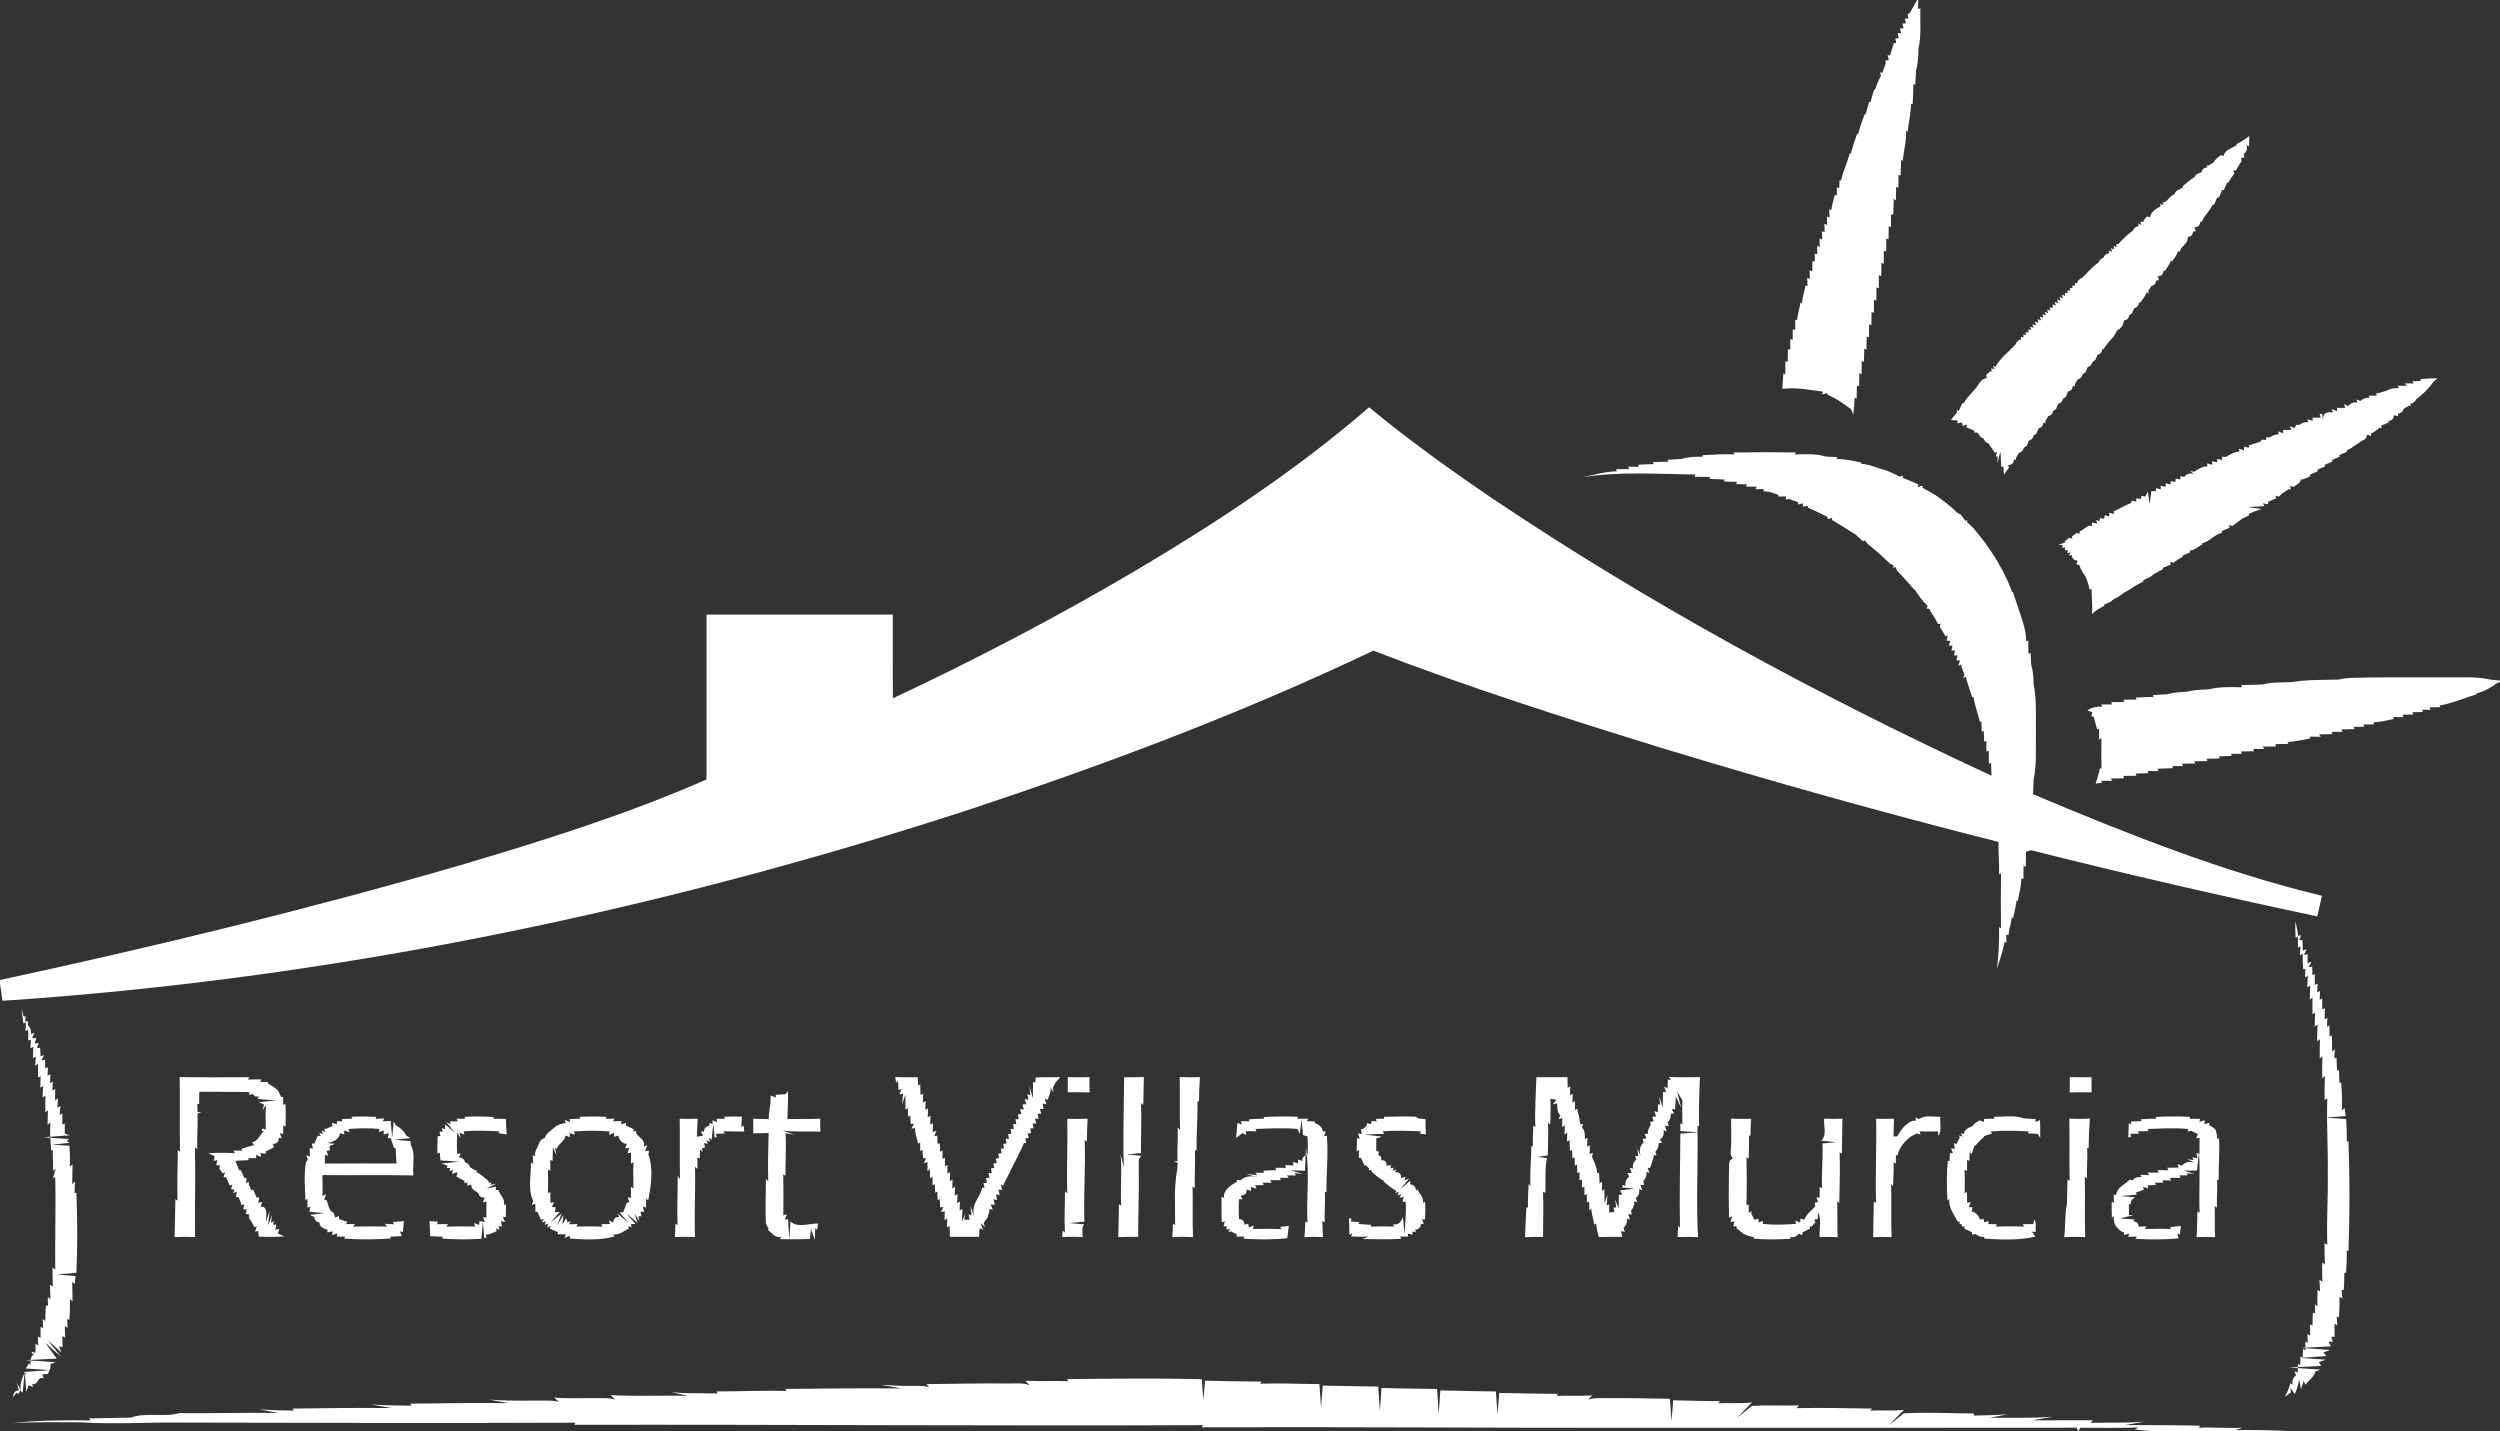 <?xml version="1.0" encoding="UTF-8" ?>
<!DOCTYPE svg PUBLIC "-//W3C//DTD SVG 1.1//EN" "http://www.w3.org/Graphics/SVG/1.1/DTD/svg11.dtd">
<svg width="1020pt" height="584pt" viewBox="0 0 1020 584" version="1.1" xmlns="http://www.w3.org/2000/svg">
<rect x="0" y="0" width="1020" height="584" fill="#333333" stroke="none"/>
<g id="#ffffffff">
<path fill="#ffffff" opacity="1.00" d=" M 781.01 0.00 L 782.61 0.00 C 782.59 0.91 782.56 2.74 782.55 3.66 C 782.79 3.60 783.27 3.48 783.52 3.42 C 783.31 8.87 783.99 14.41 782.74 19.78 C 782.65 22.80 782.58 25.86 781.74 28.79 C 781.63 30.74 781.52 32.68 781.44 34.62 L 780.64 34.27 C 780.64 37.03 780.51 39.80 780.36 42.55 L 779.69 42.28 C 779.72 46.17 778.63 49.94 778.36 53.81 L 777.68 53.15 C 777.93 57.40 776.67 61.50 776.32 65.71 L 775.64 65.21 C 775.60 67.35 775.52 69.49 775.45 71.63 L 774.59 71.25 C 774.58 73.06 774.54 74.87 774.51 76.69 L 773.61 76.22 C 773.60 78.08 773.58 79.94 773.56 81.81 L 772.65 81.14 C 772.61 83.28 772.54 85.42 772.46 87.57 C 772.24 87.52 771.80 87.43 771.58 87.38 C 771.57 89.14 771.54 90.91 771.52 92.67 L 770.61 92.26 C 770.58 94.07 770.54 95.88 770.51 97.69 L 769.60 97.23 C 769.59 99.02 769.58 100.81 769.55 102.61 C 769.31 102.54 768.83 102.41 768.58 102.34 C 768.58 104.11 768.58 105.87 768.56 107.63 L 767.59 107.26 C 767.59 109.05 767.56 110.83 767.56 112.63 L 766.58 112.27 C 766.59 114.06 766.56 115.85 766.56 117.64 L 765.59 117.26 C 765.59 119.04 765.56 120.82 765.56 122.61 C 765.31 122.54 764.82 122.41 764.58 122.35 C 764.58 124.09 764.58 125.84 764.56 127.59 C 764.32 127.53 763.84 127.42 763.59 127.37 C 763.58 129.14 763.55 130.91 763.52 132.69 L 762.61 132.25 C 762.58 134.05 762.54 135.86 762.51 137.67 L 761.61 137.26 C 761.58 139.06 761.54 140.87 761.51 142.68 L 760.61 142.25 C 760.58 144.06 760.54 145.87 760.51 147.67 L 759.61 147.26 C 759.58 149.06 759.54 150.87 759.51 152.68 L 758.61 152.25 C 758.58 154.06 758.54 155.87 758.51 157.68 L 757.61 157.25 C 757.58 159.06 757.54 160.87 757.51 162.69 L 756.71 162.23 C 756.59 164.53 756.41 166.84 756.13 169.13 C 755.91 168.58 755.46 167.49 755.23 166.94 C 752.21 164.77 749.22 162.47 745.71 161.15 L 745.45 160.31 C 744.95 160.47 743.94 160.79 743.43 160.95 L 743.74 159.78 C 738.25 159.05 732.75 157.99 727.18 158.63 C 727.34 156.52 727.48 154.41 727.61 152.30 L 728.40 152.77 C 728.39 150.98 728.41 149.19 728.45 147.40 C 728.69 147.46 729.16 147.59 729.40 147.65 C 729.39 145.91 729.44 144.18 729.48 142.44 L 730.42 142.69 C 730.42 141.61 730.44 139.44 730.44 138.36 C 730.69 138.44 731.19 138.58 731.44 138.66 C 731.44 137.59 731.43 135.46 731.42 134.39 C 731.67 134.45 732.17 134.58 732.42 134.64 C 732.42 133.22 732.44 131.81 732.48 130.39 L 733.21 130.73 C 733.48 128.24 734.14 125.82 734.66 123.38 L 735.20 123.71 C 735.47 121.24 736.14 118.84 736.71 116.43 L 737.49 116.69 C 737.45 115.86 737.37 114.20 737.33 113.37 L 738.51 113.72 C 738.45 112.87 738.32 111.17 738.26 110.32 L 739.39 110.76 C 739.41 109.35 739.44 107.94 739.50 106.53 L 740.47 106.66 C 740.45 105.86 740.42 104.27 740.41 103.48 L 741.45 103.72 C 741.44 102.86 741.42 101.13 741.40 100.27 L 742.47 100.79 C 742.44 99.92 742.38 98.19 742.35 97.32 L 743.47 97.77 C 743.44 96.91 743.38 95.19 743.35 94.33 L 744.47 94.77 C 744.44 93.91 744.38 92.19 744.35 91.32 L 745.47 91.77 C 745.44 90.91 745.38 89.20 745.35 88.34 L 746.47 88.75 C 746.44 87.90 746.37 86.19 746.34 85.33 L 747.17 85.73 C 747.45 83.62 748.07 81.58 748.59 79.52 L 749.45 79.71 C 749.44 78.90 749.42 77.28 749.42 76.47 L 750.41 76.74 C 750.44 75.94 750.50 74.33 750.53 73.53 L 751.17 73.63 C 751.44 72.47 751.76 71.31 752.11 70.16 C 753.05 67.64 753.96 65.11 754.75 62.54 L 755.14 62.67 C 755.45 61.48 755.78 60.30 756.15 59.13 C 756.67 57.61 757.20 56.09 757.70 54.56 L 758.14 54.69 C 758.44 53.47 758.78 52.27 759.17 51.08 C 759.70 49.61 760.23 48.15 760.75 46.67 L 761.22 46.56 C 761.64 44.88 762.16 43.23 762.63 41.57 L 763.19 41.61 C 763.61 39.92 764.15 38.25 764.63 36.57 L 765.07 36.58 C 765.63 34.62 766.44 32.74 767.43 30.95 C 767.34 30.58 767.17 29.85 767.09 29.48 L 768.05 29.72 C 768.44 28.43 768.88 27.15 769.38 25.89 C 769.35 25.59 769.30 24.98 769.27 24.68 L 770.66 24.51 C 770.53 24.00 770.26 22.98 770.13 22.47 L 771.13 22.68 C 771.59 20.97 772.17 19.29 772.70 17.60 L 773.68 17.48 C 773.58 17.05 773.36 16.18 773.25 15.75 L 774.66 15.48 C 774.55 15.00 774.34 14.04 774.23 13.56 L 775.67 13.55 C 775.55 13.06 775.29 12.09 775.16 11.61 L 776.65 11.56 C 776.53 11.07 776.30 10.09 776.18 9.60 L 777.66 9.55 C 777.54 9.06 777.29 8.09 777.17 7.60 L 778.63 7.57 C 778.55 7.12 778.39 6.21 778.31 5.76 L 779.12 5.41 C 780.12 3.59 781.16 1.81 782.21 0.01 L 781.01 0.00 Z" />
<path fill="#ffffff" opacity="1.00" d=" M 912.46 58.81 C 914.32 57.87 916.12 56.79 917.73 55.45 C 917.66 56.90 917.62 58.35 917.60 59.80 L 916.68 59.15 C 917.00 60.79 916.57 62.03 915.39 62.85 C 915.48 63.20 915.67 63.90 915.77 64.25 L 914.35 64.51 L 914.53 65.75 C 913.66 67.01 912.91 68.33 912.15 69.65 L 911.24 69.36 C 911.33 69.73 911.51 70.45 911.60 70.81 C 910.69 71.99 909.87 73.22 909.15 74.51 L 908.67 74.46 C 908.22 75.52 907.77 76.57 907.32 77.62 L 906.65 77.46 C 906.22 78.52 905.78 79.58 905.32 80.63 L 904.68 80.45 C 904.23 81.48 903.78 82.50 903.33 83.51 L 902.77 83.51 C 902.11 84.87 901.19 86.07 900.31 87.28 C 899.39 88.23 898.88 89.49 898.20 90.59 L 897.71 90.41 C 897.60 91.96 896.81 92.72 895.34 92.67 C 895.47 93.10 895.75 93.96 895.88 94.40 L 894.79 94.41 C 894.64 95.85 893.91 96.60 892.62 96.67 C 892.86 98.88 890.73 100.15 889.61 101.73 L 889.45 102.57 L 888.70 102.58 C 888.06 104.06 887.11 105.36 886.22 106.68 L 885.78 106.36 C 885.14 107.89 884.14 109.21 883.23 110.58 L 882.69 110.39 C 882.63 111.94 881.84 112.72 880.33 112.71 C 880.46 113.11 880.73 113.91 880.87 114.31 L 879.79 114.45 C 879.55 115.70 878.86 116.46 877.73 116.71 C 877.42 117.24 876.79 118.31 876.48 118.84 L 876.65 119.82 L 875.78 119.29 C 875.32 120.91 874.13 122.13 873.22 123.48 L 872.72 123.47 C 872.55 124.69 871.90 125.45 870.77 125.76 C 870.53 126.28 870.04 127.33 869.80 127.85 C 869.53 128.04 868.97 128.42 868.70 128.61 C 868.56 129.87 867.89 130.57 866.69 130.69 C 866.51 131.24 866.14 132.34 865.96 132.89 C 865.39 133.71 864.68 134.35 863.83 134.80 C 863.33 135.67 862.83 136.53 862.32 137.38 C 860.80 139.00 859.31 140.65 858.18 142.57 L 857.70 142.41 C 857.60 143.71 856.95 144.48 855.76 144.75 C 855.54 145.27 855.11 146.32 854.90 146.84 C 854.59 147.06 853.99 147.50 853.68 147.72 C 853.46 148.81 852.82 149.49 851.77 149.76 C 851.55 150.28 851.12 151.32 850.90 151.84 C 850.60 152.06 849.98 152.51 849.68 152.73 C 849.46 153.84 848.82 154.51 847.74 154.75 C 847.43 155.27 846.81 156.31 846.50 156.83 L 846.55 157.73 L 845.73 157.36 C 845.63 158.66 844.97 159.46 843.76 159.75 C 843.55 160.27 843.12 161.32 842.90 161.84 C 842.60 162.06 841.98 162.51 841.68 162.73 C 841.46 163.81 840.82 164.49 839.77 164.77 C 839.55 165.29 839.12 166.33 838.90 166.85 C 838.59 167.07 837.98 167.51 837.67 167.73 C 837.46 168.84 836.81 169.52 835.73 169.75 C 835.43 170.27 834.81 171.30 834.50 171.82 L 834.55 172.72 L 833.72 172.37 C 833.62 173.67 832.97 174.46 831.77 174.76 C 831.55 175.28 831.12 176.32 830.90 176.84 C 830.60 177.06 829.99 177.50 829.69 177.72 C 829.47 178.81 828.82 179.49 827.76 179.76 C 827.55 180.28 827.13 181.32 826.92 181.84 C 826.61 182.07 825.99 182.52 825.68 182.74 C 825.45 183.84 824.81 184.51 823.74 184.75 C 823.43 185.27 822.81 186.31 822.50 186.83 L 822.55 187.73 L 821.70 187.34 C 821.65 188.93 820.86 189.72 819.32 189.72 C 819.40 190.00 819.57 190.57 819.66 190.86 C 818.87 191.74 818.20 192.69 817.65 193.73 C 817.54 192.55 817.44 191.37 817.36 190.19 L 816.57 190.62 C 816.46 189.01 816.25 185.78 816.15 184.17 L 815.01 188.96 L 814.98 186.16 L 814.24 186.29 C 814.38 185.83 814.66 184.90 814.80 184.43 L 813.81 184.63 C 812.98 183.33 812.05 182.11 811.19 180.84 C 810.17 180.48 809.51 179.79 809.21 178.77 C 807.24 178.70 807.68 175.75 805.50 176.60 L 805.51 175.70 C 804.41 175.25 803.32 174.79 802.24 174.32 L 802.65 173.20 C 802.18 173.35 801.23 173.65 800.76 173.80 L 800.50 172.34 C 800.05 172.44 799.14 172.64 798.68 172.74 L 798.64 171.55 C 797.97 171.51 796.64 171.42 795.97 171.38 C 796.80 170.28 797.65 169.20 798.55 168.14 L 798.31 167.18 L 799.21 167.70 C 799.63 166.59 800.13 165.50 800.70 164.45 L 801.18 164.53 C 802.25 162.54 803.87 160.95 805.36 159.28 C 805.59 159.03 806.03 158.51 806.25 158.25 C 807.40 156.68 808.42 154.39 810.67 154.28 C 810.58 153.96 810.39 153.33 810.30 153.02 C 810.71 152.66 811.52 151.93 811.92 151.57 L 812.62 151.55 L 812.40 150.28 L 813.79 150.62 L 813.15 149.25 L 814.15 149.66 C 816.15 145.94 819.78 143.42 822.55 140.29 L 822.58 139.85 C 822.90 139.52 823.55 138.87 823.87 138.54 L 824.61 138.62 L 824.49 137.50 L 825.61 137.62 L 825.49 136.50 L 826.60 136.62 L 826.50 135.51 L 827.60 135.59 L 827.58 134.45 L 828.83 134.50 L 828.19 133.27 L 829.72 133.76 L 829.14 132.29 L 830.61 132.77 L 830.24 131.27 L 831.67 131.72 L 831.27 130.22 L 832.72 130.69 L 832.28 129.21 L 833.64 129.69 L 833.35 128.24 L 834.81 128.61 L 834.16 127.22 L 835.67 127.78 L 835.20 126.28 L 836.68 126.73 L 836.18 125.46 L 837.55 125.55 L 837.45 124.20 L 838.74 124.66 L 838.30 123.20 L 839.80 123.63 L 839.29 122.11 L 840.79 122.70 L 840.25 121.20 L 841.73 121.71 L 841.17 120.18 L 842.57 120.75 L 842.44 119.58 L 843.58 119.61 L 843.51 118.50 L 844.62 118.60 L 844.50 117.49 L 845.62 117.61 L 845.50 116.49 L 846.61 116.62 L 846.49 115.50 L 847.61 115.62 L 847.54 114.87 C 847.87 114.55 848.52 113.90 848.85 113.58 L 849.30 113.56 C 851.57 111.42 853.53 108.89 856.16 107.15 C 856.53 106.19 857.21 105.54 858.19 105.18 C 858.61 104.07 859.43 103.42 860.66 103.21 L 860.21 102.25 L 861.74 102.66 L 861.18 101.26 L 862.59 101.73 L 862.37 100.35 L 863.50 100.79 L 863.46 99.57 L 864.29 99.58 C 864.55 99.28 865.09 98.67 865.35 98.37 C 866.88 96.88 868.39 95.32 870.19 94.14 C 870.61 93.04 871.43 92.39 872.65 92.19 L 872.30 91.11 L 873.66 91.82 L 873.24 90.38 L 874.53 90.66 L 874.57 89.93 C 874.94 89.52 875.67 88.69 876.04 88.28 C 876.35 88.38 876.96 88.59 877.27 88.69 C 877.45 86.40 879.74 85.18 881.53 84.18 L 881.36 83.14 L 882.74 83.70 L 882.32 82.52 L 883.18 82.52 C 884.70 81.62 885.46 79.77 887.22 79.23 C 887.54 78.23 888.23 77.58 889.27 77.26 C 889.59 77.06 890.22 76.67 890.54 76.47 L 890.60 75.91 C 892.13 74.67 893.62 73.35 895.27 72.26 C 895.49 71.97 895.94 71.41 896.16 71.12 C 896.68 70.90 897.73 70.46 898.25 70.24 C 898.50 68.99 899.31 68.34 900.67 68.29 L 900.26 67.45 L 901.16 67.51 C 901.68 67.19 902.71 66.55 903.22 66.23 C 903.75 64.90 905.02 64.21 906.05 63.30 C 906.34 63.38 906.92 63.56 907.22 63.64 C 907.70 61.12 910.68 60.44 912.57 59.23 L 912.46 58.81 Z" />
<path fill="#ffffff" opacity="1.00" d=" M 987.63 154.67 C 989.89 154.46 992.17 154.32 994.46 154.37 C 994.07 154.71 993.28 155.39 992.89 155.74 C 990.98 158.48 988.54 160.88 985.86 162.87 C 985.36 163.90 984.54 164.52 983.41 164.75 L 983.63 165.49 L 982.81 165.53 C 982.30 165.83 981.27 166.45 980.76 166.75 C 980.44 167.90 979.66 168.56 978.44 168.75 L 978.34 169.83 C 977.91 169.71 977.07 169.47 976.65 169.36 C 976.70 170.81 975.96 171.60 974.41 171.72 L 974.64 172.35 C 973.60 172.82 972.55 173.27 971.51 173.70 L 971.69 174.60 L 970.77 174.61 C 969.74 175.49 968.67 176.34 967.41 176.84 L 967.38 177.91 C 966.96 177.76 966.10 177.47 965.67 177.32 C 965.64 178.55 965.02 179.37 963.78 179.78 C 962.76 180.44 961.76 181.12 960.77 181.80 C 959.70 182.54 958.66 183.33 957.43 183.75 L 957.62 184.32 C 956.56 184.78 955.49 185.23 954.44 185.67 L 954.62 186.32 C 953.55 186.78 952.49 187.23 951.44 187.67 L 951.62 188.32 C 950.55 188.78 949.49 189.23 948.44 189.67 L 948.62 190.32 C 947.56 190.78 946.49 191.23 945.44 191.67 L 945.63 192.31 C 944.57 192.77 943.52 193.22 942.48 193.66 L 942.57 194.32 C 941.33 194.92 940.10 195.57 938.71 195.69 C 938.59 197.23 936.85 197.67 935.93 198.61 C 935.53 198.55 934.73 198.42 934.33 198.36 L 934.69 199.66 L 933.78 199.56 C 932.96 200.15 932.12 200.69 931.27 201.20 C 930.89 201.55 930.15 202.25 929.77 202.61 L 928.41 202.21 L 928.70 203.29 C 927.62 203.75 926.54 204.21 925.47 204.68 L 925.31 205.73 C 924.79 205.63 923.75 205.44 923.23 205.34 L 923.94 206.49 C 922.25 206.60 918.87 206.82 917.18 206.92 L 922.77 207.69 C 920.92 208.19 919.19 208.98 917.41 209.65 L 917.68 210.27 C 916.68 210.72 915.71 211.18 914.74 211.65 C 913.42 212.62 912.12 213.62 910.83 214.60 C 910.46 214.52 909.72 214.36 909.35 214.27 L 909.71 215.32 C 908.61 215.78 907.53 216.22 906.44 216.66 L 906.57 217.33 C 903.48 218.05 901.58 220.96 898.51 221.65 L 898.50 222.18 C 897.24 222.88 896.01 223.61 894.81 224.39 L 893.67 224.47 L 893.42 225.44 C 892.45 225.86 891.48 226.26 890.51 226.65 L 890.49 227.16 C 889.19 227.92 887.91 228.71 886.70 229.60 L 885.44 229.16 L 885.68 230.33 C 884.61 230.78 883.55 231.22 882.49 231.66 L 882.45 232.21 C 881.56 232.74 880.65 233.23 879.74 233.70 C 878.84 234.15 878.03 234.70 877.30 235.37 C 876.37 235.85 875.44 236.29 874.49 236.69 L 874.45 237.22 C 873.55 237.74 872.64 238.24 871.72 238.71 C 870.85 239.17 870.04 239.71 869.30 240.32 C 868.47 240.80 867.64 241.25 866.81 241.68 C 865.79 242.41 864.79 243.15 863.75 243.83 C 862.79 244.16 861.98 244.68 861.31 245.40 C 860.37 245.87 859.42 246.29 858.47 246.68 L 858.52 247.20 C 856.70 248.10 854.90 249.08 853.51 250.58 C 853.85 247.11 853.35 243.66 853.35 240.20 L 852.53 240.62 C 852.29 238.95 851.73 237.36 851.18 235.78 C 850.66 234.86 850.13 234.05 849.59 233.34 C 849.12 232.39 848.68 231.43 848.29 230.46 L 847.18 230.31 C 847.29 229.92 847.53 229.13 847.65 228.73 C 846.21 228.65 845.41 227.89 845.27 226.46 L 844.19 226.70 L 844.75 225.32 L 843.53 225.71 L 843.69 224.49 L 842.52 224.47 L 842.54 223.32 L 841.40 223.53 L 841.53 222.32 L 839.65 222.34 C 840.63 221.98 841.62 221.64 842.62 221.32 L 842.45 220.85 C 842.90 220.49 843.81 219.77 844.26 219.41 L 845.58 219.82 L 845.34 218.86 C 845.83 218.50 846.80 217.79 847.29 217.44 L 848.51 217.79 L 848.47 216.87 C 849.73 216.11 850.97 215.33 852.16 214.45 C 852.52 214.49 853.23 214.58 853.59 214.62 L 853.54 213.21 C 854.08 213.32 855.16 213.55 855.69 213.66 L 855.20 212.16 L 856.51 212.65 C 856.60 212.31 856.78 211.65 856.87 211.31 L 858.44 211.71 L 858.74 210.27 C 859.20 210.37 860.13 210.57 860.59 210.66 L 860.53 209.21 C 861.08 209.33 862.18 209.57 862.72 209.69 L 862.25 208.77 C 863.54 208.14 864.80 207.47 866.07 206.78 C 867.21 206.24 868.36 205.67 869.55 205.22 L 869.71 204.27 C 870.16 204.37 871.07 204.56 871.52 204.65 L 871.69 203.29 C 872.16 203.37 873.08 203.55 873.54 203.63 L 873.71 202.27 C 874.11 202.35 874.92 202.53 875.32 202.62 C 875.57 202.09 876.08 201.03 876.34 200.51 L 877.00 205.74 C 877.20 204.39 877.59 201.71 877.78 200.36 L 879.65 200.42 L 879.58 199.16 C 880.08 199.29 881.07 199.54 881.57 199.67 L 881.59 198.17 C 882.09 198.29 883.08 198.54 883.58 198.66 L 883.60 197.15 C 884.08 197.28 885.03 197.54 885.51 197.67 L 885.71 196.27 C 886.16 196.36 887.07 196.56 887.52 196.65 L 887.70 195.28 C 888.16 195.37 889.07 195.55 889.53 195.64 L 889.73 194.23 C 890.09 194.32 890.80 194.51 891.15 194.61 C 891.99 193.39 893.27 192.95 894.97 193.30 L 893.55 192.03 L 895.10 192.50 C 896.79 191.43 898.55 190.27 900.65 190.29 L 900.46 189.10 C 901.01 189.23 902.09 189.50 902.64 189.63 L 902.56 188.17 C 903.06 188.29 904.06 188.53 904.56 188.66 L 904.64 187.22 C 905.10 187.33 906.02 187.57 906.48 187.69 L 906.71 186.32 C 907.07 186.35 907.79 186.43 908.15 186.46 C 909.85 185.38 911.65 184.31 913.74 184.23 L 913.48 183.08 C 913.98 183.24 915.00 183.54 915.50 183.70 L 915.67 182.22 C 916.13 182.34 917.04 182.58 917.50 182.70 L 917.61 181.68 C 919.16 181.23 920.69 180.68 922.26 180.20 C 922.41 179.99 922.73 179.58 922.88 179.38 L 924.53 179.49 L 924.74 178.28 C 925.08 178.33 925.74 178.43 926.07 178.49 C 927.15 177.63 928.40 177.22 929.82 177.23 L 929.39 175.97 C 929.92 176.17 930.98 176.57 931.51 176.77 L 931.50 175.43 C 932.35 175.42 934.04 175.40 934.89 175.39 L 934.29 173.89 C 934.77 174.08 935.72 174.46 936.19 174.65 C 936.36 174.33 936.70 173.70 936.86 173.38 L 938.15 173.35 C 939.13 172.48 940.34 172.13 941.77 172.29 L 941.39 171.07 C 941.94 171.22 943.03 171.52 943.58 171.67 L 943.50 170.42 C 944.34 170.41 946.04 170.40 946.88 170.39 L 946.38 168.99 L 947.45 168.84 L 947.99 172.99 C 947.25 169.24 948.54 167.68 951.87 168.31 L 951.31 166.90 C 951.87 167.11 952.98 167.54 953.54 167.76 L 953.49 166.42 C 954.33 166.42 956.01 166.40 956.85 166.40 L 956.41 164.89 C 956.84 165.08 957.70 165.46 958.13 165.65 C 958.96 164.48 960.20 164.02 961.84 164.26 L 961.45 162.98 C 961.85 163.13 962.65 163.44 963.05 163.59 C 964.06 162.63 965.30 162.20 966.77 162.28 L 966.39 161.46 C 967.26 161.44 968.99 161.42 969.86 161.41 L 969.31 160.59 C 970.95 160.31 972.54 159.79 974.13 159.26 C 975.55 158.37 977.22 158.33 978.86 158.35 L 978.15 157.39 C 979.11 157.40 981.02 157.41 981.98 157.41 L 981.11 156.43 C 982.08 156.43 984.02 156.44 984.99 156.44 L 984.12 155.60 C 985.01 155.56 986.77 155.47 987.66 155.42 L 987.63 154.67 Z" />
<path fill="#ffffff" opacity="1.00" d=" M 463.60 232.65 C 496.85 212.93 529.31 191.53 558.58 166.17 C 574.44 179.30 591.20 191.31 608.21 202.90 C 672.95 246.45 741.78 283.72 812.55 316.48 C 812.44 314.72 812.37 312.96 812.34 311.21 L 811.44 311.67 C 811.42 309.90 811.39 308.12 811.42 306.36 C 811.18 306.42 810.69 306.55 810.45 306.61 C 810.44 305.52 810.43 303.33 810.43 302.24 L 809.56 302.66 C 809.49 301.23 809.44 299.81 809.41 298.38 L 808.55 298.43 C 808.48 297.06 808.44 295.68 808.41 294.31 L 807.79 294.53 C 806.97 291.09 805.72 287.77 805.14 284.28 L 804.71 284.61 C 804.19 283.03 803.66 281.45 803.14 279.88 C 802.74 278.66 802.39 277.43 802.10 276.19 L 801.05 276.50 C 801.15 276.18 801.35 275.53 801.45 275.20 C 800.92 273.90 800.45 272.58 800.05 271.24 L 798.96 271.59 C 799.15 271.07 799.53 270.01 799.71 269.48 L 798.20 269.41 C 798.31 268.91 798.53 267.92 798.64 267.43 L 797.16 267.39 C 797.29 266.91 797.55 265.94 797.68 265.46 L 796.21 265.42 C 796.31 264.92 796.52 263.93 796.63 263.43 L 795.11 263.36 C 795.26 262.90 795.57 261.97 795.73 261.50 L 794.20 261.41 C 794.32 260.90 794.56 259.88 794.68 259.38 L 793.79 259.64 C 793.02 258.32 792.22 257.01 791.43 255.73 C 791.51 255.41 791.67 254.78 791.75 254.46 L 790.74 254.61 C 790.22 253.70 789.72 252.78 789.23 251.86 C 788.49 250.72 787.75 249.58 787.08 248.41 L 786.04 248.33 C 786.15 248.03 786.37 247.42 786.48 247.12 C 784.31 245.26 782.70 242.87 781.16 240.49 L 780.90 240.44 C 778.74 237.86 776.48 235.37 774.10 233.00 C 773.90 232.56 773.51 231.69 773.31 231.26 L 772.30 231.83 L 772.67 230.76 C 772.26 230.55 771.45 230.11 771.04 229.89 C 768.58 227.55 766.13 225.20 763.45 223.12 L 763.46 223.03 C 762.36 222.41 761.53 221.56 760.95 220.46 C 760.73 220.55 760.29 220.72 760.06 220.81 C 759.04 219.88 758.04 218.97 757.03 218.05 C 753.83 216.09 750.70 214.03 747.45 212.18 L 747.53 211.23 C 747.11 211.38 746.26 211.69 745.84 211.84 L 745.49 210.82 C 742.89 209.58 740.33 208.26 737.68 207.15 L 737.48 206.34 C 737.04 206.44 736.17 206.64 735.73 206.74 L 735.50 205.35 C 735.01 205.47 734.03 205.72 733.53 205.84 L 733.68 204.93 C 732.38 204.53 731.10 204.06 729.85 203.54 L 728.62 203.90 C 728.63 203.57 728.67 202.89 728.69 202.56 C 727.91 202.56 726.37 202.57 725.60 202.58 L 725.64 201.90 C 724.44 201.52 723.25 201.13 722.08 200.73 C 721.40 200.64 720.04 200.46 719.36 200.38 L 719.76 199.54 C 718.89 199.55 717.15 199.58 716.28 199.60 L 716.76 198.61 C 715.29 198.58 713.82 198.54 712.37 198.50 L 712.76 197.58 C 711.67 197.57 709.48 197.56 708.38 197.55 C 708.45 197.31 708.58 196.83 708.65 196.60 C 706.90 196.57 705.16 196.53 703.42 196.46 C 703.48 196.26 703.58 195.84 703.64 195.63 C 701.57 195.59 699.51 195.48 697.46 195.38 L 697.69 194.59 C 695.58 194.61 693.47 194.56 691.38 194.53 L 691.76 193.61 C 676.36 193.45 660.84 192.23 645.54 194.74 C 650.21 193.79 654.84 192.40 659.64 192.28 C 659.58 192.07 659.45 191.65 659.39 191.45 C 661.20 191.41 663.01 191.40 664.83 191.40 L 664.20 190.44 C 665.65 190.42 667.11 190.42 668.57 190.43 C 668.57 190.23 668.55 189.82 668.55 189.61 C 670.61 189.50 672.69 189.39 674.78 189.34 L 674.31 188.54 C 676.46 188.46 678.61 188.38 680.78 188.37 L 680.30 187.59 C 682.23 187.50 684.18 187.39 686.13 187.26 C 688.86 186.35 691.76 186.32 694.61 186.36 L 694.67 185.70 C 699.06 185.44 703.46 185.24 707.86 185.40 L 707.19 184.63 C 715.71 184.46 724.24 184.46 732.77 184.60 L 732.21 185.43 C 736.43 185.35 740.76 184.99 744.86 186.27 C 746.50 186.36 748.14 186.44 749.81 186.52 L 749.15 187.28 C 752.69 187.21 756.13 188.06 759.59 188.74 L 759.30 189.20 C 761.91 189.42 764.41 190.21 766.86 191.14 C 767.88 191.44 768.91 191.75 769.94 192.07 C 771.65 192.80 773.35 193.57 775.02 194.42 C 775.37 194.36 776.07 194.23 776.42 194.17 L 776.39 195.06 C 778.54 195.79 780.63 196.73 782.72 197.65 L 782.39 198.77 C 782.89 198.61 783.88 198.28 784.37 198.11 L 784.44 199.07 C 786.30 199.99 788.09 201.05 789.87 202.15 C 792.93 204.33 795.97 206.56 798.62 209.24 C 798.98 209.44 799.70 209.83 800.05 210.02 C 800.66 210.87 801.28 211.70 801.91 212.54 L 802.75 212.25 L 802.53 213.03 C 803.47 213.91 804.40 214.79 805.34 215.70 C 806.86 217.61 808.44 219.47 809.93 221.42 C 810.56 222.32 811.19 223.24 811.80 224.19 C 812.48 225.18 813.17 226.18 813.84 227.20 C 815.04 229.15 816.11 231.17 817.25 233.15 C 818.57 235.88 819.96 238.59 820.90 241.48 L 821.32 241.69 C 821.80 243.19 822.32 244.68 822.82 246.18 C 824.42 251.23 826.63 256.26 826.72 261.64 C 826.93 261.58 827.35 261.46 827.56 261.40 C 827.56 263.18 827.59 264.96 827.58 266.74 L 828.47 266.36 C 828.53 267.95 828.63 269.55 828.72 271.14 C 829.52 273.78 829.66 276.54 829.74 279.28 C 831.08 286.09 830.52 293.07 830.65 299.96 C 830.53 305.91 830.99 311.95 829.74 317.80 C 829.66 319.88 829.58 321.96 829.49 324.04 C 867.86 340.19 906.74 355.70 947.32 365.46 C 946.76 368.28 946.11 371.09 945.43 373.89 C 906.36 365.59 867.42 356.67 828.69 346.89 C 828.17 347.04 827.14 347.35 826.62 347.50 C 826.61 349.56 826.56 351.62 826.50 353.69 L 825.60 353.23 C 825.59 355.02 825.58 356.81 825.56 358.61 C 825.35 358.55 824.94 358.41 824.74 358.35 C 824.64 361.48 823.84 364.52 823.26 367.59 L 822.79 367.32 C 822.49 369.82 821.85 372.26 821.33 374.72 L 820.83 374.25 C 820.56 375.85 820.32 377.47 819.80 379.02 C 819.72 379.64 819.55 380.89 819.47 381.52 L 818.54 381.29 C 818.56 382.13 818.58 383.79 818.60 384.62 L 817.85 384.29 C 817.27 388.09 815.82 391.67 814.69 395.33 C 815.55 389.67 815.67 383.94 815.63 378.23 L 816.42 378.78 C 816.30 371.27 816.30 363.75 816.43 356.23 L 815.64 356.75 C 815.71 352.33 815.35 347.92 815.37 343.50 C 769.17 331.84 723.27 318.97 677.68 305.09 C 638.23 292.91 598.85 280.36 560.32 265.46 C 506.65 291.06 450.86 311.98 394.44 330.65 C 267.05 372.09 134.78 399.45 1.01 408.32 C 0.68 405.98 0.32 403.65 0.00 401.31 L 0.00 399.84 C 62.91 386.28 125.50 371.06 187.32 353.15 C 221.48 343.03 255.59 332.36 288.25 318.03 C 288.25 295.60 288.25 273.18 288.25 250.75 C 313.58 250.75 338.92 250.75 364.25 250.75 C 364.28 262.14 364.19 273.52 364.30 284.91 C 398.18 269.03 431.36 251.65 463.60 232.65 Z" />
<path fill="#ffffff" opacity="1.00" d=" M 938.10 277.85 C 943.41 277.32 948.76 277.39 954.10 277.28 C 958.30 276.23 962.67 276.64 966.96 276.41 C 978.64 276.27 990.32 276.39 1002.00 276.34 C 1006.59 276.37 1011.26 276.17 1015.77 277.24 C 1017.17 277.37 1018.57 277.51 1020.00 277.66 L 1020.00 278.50 L 1019.15 278.44 C 1016.57 280.49 1013.64 282.05 1010.45 282.91 L 1010.42 283.29 C 1005.36 284.78 1000.51 287.00 995.28 287.85 L 995.62 288.51 C 994.16 288.54 992.71 288.58 991.27 288.61 L 991.64 289.66 C 990.82 289.63 989.17 289.55 988.34 289.52 L 988.47 290.49 C 987.05 290.53 985.64 290.57 984.24 290.60 L 984.68 291.55 C 983.20 291.57 981.73 291.58 980.28 291.59 L 980.61 292.60 C 979.16 292.59 977.72 292.58 976.29 292.56 L 976.68 293.33 C 973.92 293.91 971.18 294.62 968.36 294.67 C 968.43 294.89 968.56 295.34 968.63 295.56 C 967.53 295.57 965.33 295.58 964.23 295.59 L 964.70 296.51 C 963.22 296.54 961.75 296.56 960.29 296.57 L 960.63 297.46 C 958.82 297.52 957.01 297.59 955.23 297.63 L 955.72 298.60 C 954.21 298.60 952.72 298.58 951.24 298.57 L 951.69 299.51 C 949.83 299.56 947.96 299.60 946.12 299.63 L 946.87 300.61 C 945.35 300.60 943.85 300.58 942.37 300.55 C 942.42 300.74 942.52 301.11 942.58 301.30 C 939.46 301.83 936.40 302.59 933.24 302.76 L 933.69 303.52 C 931.91 303.54 930.13 303.58 928.37 303.59 C 928.42 303.84 928.52 304.32 928.57 304.57 C 926.74 304.59 924.93 304.61 923.12 304.61 L 923.87 305.60 C 922.32 305.60 920.78 305.59 919.25 305.57 L 919.68 306.52 C 917.90 306.54 916.12 306.58 914.37 306.59 C 914.43 306.83 914.55 307.31 914.61 307.56 C 913.56 307.56 911.46 307.56 910.41 307.56 C 910.42 307.78 910.43 308.21 910.44 308.42 C 908.75 308.50 907.07 308.56 905.39 308.60 C 905.44 308.81 905.53 309.24 905.58 309.45 C 903.82 309.52 902.07 309.58 900.33 309.61 L 900.55 310.50 C 898.78 310.55 897.00 310.59 895.25 310.61 L 895.68 311.51 C 893.86 311.54 892.06 311.59 890.26 311.59 L 890.65 312.55 C 889.58 312.56 887.46 312.57 886.39 312.57 C 886.40 312.78 886.42 313.21 886.43 313.43 C 884.36 313.52 882.29 313.61 880.25 313.64 L 880.69 314.61 C 879.20 314.59 877.72 314.58 876.25 314.56 L 876.62 315.46 C 874.82 315.52 873.03 315.58 871.25 315.62 L 871.68 316.52 C 869.90 316.54 868.13 316.58 866.37 316.58 C 866.43 316.82 866.54 317.31 866.60 317.55 C 864.78 317.58 862.96 317.60 861.16 317.61 L 861.80 318.56 C 860.30 318.58 858.82 318.58 857.34 318.57 L 857.57 319.38 C 856.93 319.46 855.66 319.63 855.03 319.71 C 855.69 317.59 856.36 315.47 856.83 313.30 L 857.42 313.80 C 857.31 309.58 857.32 305.35 857.41 301.13 L 856.44 301.82 C 856.42 300.30 856.41 298.79 856.42 297.29 L 855.63 297.60 C 855.17 295.86 854.65 294.14 854.23 292.40 L 853.26 292.27 C 853.35 291.85 853.55 291.02 853.65 290.60 C 853.15 290.41 852.15 290.01 851.66 289.82 C 853.45 288.56 855.58 288.24 857.74 288.26 L 857.31 287.38 C 858.75 287.39 860.20 287.41 861.65 287.45 C 861.59 287.20 861.46 286.69 861.40 286.44 C 863.15 286.41 864.90 286.40 866.67 286.42 C 866.59 286.18 866.44 285.72 866.37 285.48 C 868.13 285.44 869.92 285.41 871.71 285.42 L 871.45 284.62 C 873.87 284.48 876.30 284.37 878.75 284.35 L 878.33 283.59 C 880.27 283.49 882.24 283.38 884.20 283.26 C 886.81 282.53 889.52 282.36 892.22 282.22 C 895.15 281.47 898.19 281.36 901.21 281.25 C 905.61 280.12 910.20 280.31 914.71 280.42 L 914.40 279.51 C 917.31 279.45 920.21 279.35 923.13 279.28 C 928.01 277.87 933.17 278.92 938.10 277.85 Z" />
<path fill="#ffffff" opacity="1.00" d=" M 936.49 375.98 C 937.03 377.89 937.43 379.85 937.62 381.84 L 938.82 381.57 C 938.64 382.07 938.27 383.07 938.08 383.57 L 939.39 383.53 C 939.44 384.98 939.48 386.44 939.51 387.90 L 941.05 387.24 C 940.80 387.86 940.31 389.11 940.06 389.74 L 941.55 389.29 C 941.53 390.20 941.50 392.02 941.48 392.93 L 943.12 392.48 C 942.80 393.01 942.15 394.07 941.83 394.60 L 943.38 394.41 C 943.40 395.28 943.44 397.02 943.47 397.89 L 944.42 397.41 C 944.44 398.90 944.46 400.39 944.47 401.88 L 945.60 401.28 C 945.55 402.19 945.46 404.03 945.41 404.95 L 946.56 404.27 C 946.52 405.18 946.45 407.00 946.41 407.90 L 947.46 407.36 C 947.46 408.86 947.46 410.37 947.46 411.88 L 948.55 411.32 C 948.51 412.85 948.47 414.40 948.44 415.94 L 949.56 415.20 C 949.52 416.14 949.45 418.00 949.41 418.93 L 950.42 418.33 C 950.43 419.84 950.44 421.35 950.46 422.86 L 951.36 422.43 C 951.46 424.63 951.52 426.84 951.52 429.05 L 952.65 428.08 C 952.58 429.01 952.44 430.87 952.37 431.80 L 953.31 431.52 C 953.38 433.27 953.45 435.02 953.50 436.79 L 954.29 436.53 C 954.36 438.28 954.43 440.01 954.49 441.77 L 955.19 441.65 C 955.48 445.43 955.65 449.22 955.48 453.02 L 956.57 452.08 C 956.69 452.90 956.92 454.54 957.04 455.36 L 948.70 455.99 C 950.83 456.14 955.11 456.44 957.25 456.59 C 957.35 459.70 957.57 462.82 957.50 465.94 L 958.17 465.47 C 958.70 480.43 958.73 495.42 958.17 510.39 L 957.48 510.24 C 957.57 513.26 957.35 516.29 957.19 519.31 L 956.50 519.30 C 956.51 521.64 956.37 523.99 956.26 526.33 L 955.38 526.25 C 955.47 527.44 955.57 528.64 955.69 529.85 L 954.49 529.01 C 954.59 531.83 954.50 534.66 954.28 537.48 L 953.38 537.19 C 953.44 538.10 953.57 539.92 953.63 540.83 L 952.48 540.02 C 952.49 541.81 952.51 543.62 952.49 545.42 L 951.15 545.40 C 951.31 545.90 951.63 546.90 951.80 547.40 L 950.01 547.49 C 950.26 547.95 950.77 548.86 951.02 549.32 L 938.74 549.92 L 950.76 550.79 C 950.06 551.04 948.64 551.53 947.94 551.78 C 948.24 552.16 948.85 552.90 949.15 553.27 L 938.30 554.05 L 948.95 554.74 C 948.23 554.99 946.78 555.49 946.06 555.74 C 946.32 556.12 946.83 556.90 947.09 557.28 L 933.76 557.96 L 946.80 558.79 C 946.28 558.97 945.23 559.33 944.71 559.51 C 944.14 561.83 941.99 563.15 940.59 564.94 L 939.91 563.32 L 938.82 566.84 L 938.08 562.92 C 937.71 564.93 937.12 566.88 936.30 568.77 L 934.50 566.29 L 934.64 568.21 C 933.79 568.74 932.97 569.30 932.17 569.89 C 933.20 568.18 933.98 566.33 934.48 564.40 L 935.34 564.97 C 935.08 563.27 935.58 561.99 936.83 561.13 C 936.64 560.73 936.27 559.93 936.08 559.53 L 937.51 559.92 C 937.52 559.06 937.54 557.34 937.55 556.48 L 938.52 556.90 C 938.54 556.02 938.58 554.25 938.60 553.37 L 939.50 553.93 C 939.53 553.04 939.60 551.25 939.63 550.36 L 940.62 550.90 C 940.61 550.01 940.59 548.22 940.58 547.32 L 941.61 547.92 C 941.56 547.01 941.48 545.20 941.43 544.30 L 942.55 544.91 C 942.51 543.40 942.48 541.89 942.48 540.39 L 943.51 540.83 C 943.49 539.05 943.59 537.30 943.66 535.54 L 944.60 535.81 C 944.56 534.88 944.46 533.04 944.41 532.12 L 945.50 533.02 C 945.44 530.76 945.51 528.51 945.59 526.26 L 946.61 526.92 C 946.50 525.32 946.41 523.72 946.34 522.13 L 947.53 523.00 C 947.44 520.36 947.45 517.72 947.44 515.08 L 948.54 516.01 C 948.43 513.05 948.45 510.08 948.42 507.12 L 949.54 508.00 C 949.19 498.31 949.90 488.64 949.73 478.95 C 949.90 468.64 949.17 458.32 949.54 448.01 L 948.42 448.88 C 948.46 445.56 948.42 442.24 948.54 438.93 L 947.47 439.95 C 947.46 436.95 947.42 433.95 947.53 430.96 L 946.44 431.92 C 946.45 429.28 946.44 426.64 946.54 424.01 L 945.40 424.87 C 945.44 422.58 945.45 420.29 945.54 418.01 L 944.37 418.86 C 944.43 416.91 944.47 414.96 944.57 413.02 L 943.51 413.83 C 943.47 411.55 943.44 409.26 943.51 406.98 L 942.38 407.88 C 942.43 405.92 942.46 403.96 942.56 402.02 L 941.35 402.85 C 941.41 401.25 941.50 399.64 941.59 398.05 L 940.43 398.79 C 940.47 397.89 940.56 396.09 940.61 395.19 L 939.70 395.48 C 939.55 393.32 939.44 391.15 939.47 388.99 L 938.38 389.85 C 938.43 388.90 938.55 387.02 938.61 386.08 L 937.57 386.66 C 937.54 385.15 937.53 383.63 937.55 382.13 L 936.61 382.66 C 936.50 380.43 936.41 378.20 936.49 375.98 Z" />
<path fill="#ffffff" opacity="1.00" d=" M 9.58 417.61 C 9.34 415.69 8.96 413.79 8.87 411.86 C 9.05 412.55 9.41 413.93 9.60 414.61 L 10.52 414.80 C 10.45 415.23 10.31 416.10 10.24 416.53 L 11.50 416.80 C 11.47 417.14 11.40 417.82 11.36 418.16 C 12.37 419.17 12.81 420.44 12.67 421.97 L 14.05 421.29 C 13.81 421.87 13.33 423.02 13.09 423.60 L 14.81 423.53 C 14.66 424.06 14.37 425.13 14.22 425.67 L 15.81 425.62 C 15.62 426.11 15.25 427.09 15.06 427.59 L 16.38 427.48 C 16.43 428.35 16.51 430.11 16.56 430.99 L 18.04 430.46 C 17.75 430.99 17.18 432.05 16.90 432.59 L 18.37 432.41 C 18.40 433.28 18.46 435.01 18.48 435.88 L 19.55 435.46 C 19.51 436.33 19.44 438.06 19.41 438.93 L 20.53 438.26 C 20.51 439.21 20.47 441.10 20.46 442.04 L 21.53 441.22 C 21.51 442.16 21.47 444.04 21.44 444.99 L 22.53 444.25 C 22.52 445.83 22.49 447.42 22.46 449.01 L 23.66 448.05 C 23.60 449.03 23.47 450.99 23.41 451.98 L 24.62 451.23 C 24.56 452.15 24.44 454.00 24.38 454.92 L 25.42 454.33 C 25.45 455.83 25.46 457.35 25.45 458.87 L 26.42 458.34 C 26.44 459.72 26.45 461.10 26.44 462.49 L 28.40 463.20 L 17.73 464.01 L 28.17 464.74 L 27.22 465.54 L 28.44 466.27 L 21.13 467.00 C 22.94 467.12 26.56 467.36 28.37 467.48 C 28.52 470.32 28.59 473.17 28.47 476.03 L 29.60 475.05 C 29.55 477.75 29.55 480.44 29.47 483.15 L 30.60 482.04 C 30.54 483.59 30.48 485.14 30.41 486.70 L 31.16 486.65 C 31.60 497.53 31.71 508.42 31.15 519.30 L 23.21 520.00 L 30.84 520.66 C 30.74 521.46 30.54 523.08 30.43 523.89 L 29.46 523.00 C 29.55 525.64 29.55 528.29 29.60 530.95 L 28.48 529.98 C 28.61 532.81 28.51 535.65 28.28 538.49 L 27.39 538.19 C 27.44 539.09 27.53 540.88 27.58 541.78 L 26.44 541.06 C 26.49 542.63 26.53 544.19 26.56 545.77 L 25.46 545.08 C 25.48 546.60 25.49 548.12 25.48 549.66 L 24.02 549.31 C 24.29 549.95 24.84 551.22 25.11 551.86 L 19.48 546.81 L 24.90 553.55 L 18.39 547.81 C 19.58 549.43 21.96 552.68 23.16 554.31 L 10.26 554.95 L 22.73 555.77 C 22.19 555.97 21.09 556.36 20.54 556.55 C 20.85 558.02 20.15 559.32 19.51 560.56 C 18.92 560.61 17.76 560.72 17.18 560.77 L 17.91 562.36 C 15.04 561.32 15.88 565.27 13.13 564.65 L 13.50 565.89 C 13.04 565.72 12.11 565.38 11.65 565.21 C 11.42 565.89 10.96 567.23 10.73 567.91 L 10.07 559.45 L 9.29 568.17 L 8.21 567.29 C 8.07 567.64 7.81 568.33 7.67 568.68 L 6.66 568.30 C 6.31 568.77 5.60 569.70 5.25 570.16 C 5.61 568.82 5.75 567.07 7.69 567.42 C 7.50 566.61 7.12 564.99 6.93 564.17 L 8.51 567.46 C 7.98 565.09 8.85 562.89 9.70 560.77 C 9.99 560.72 10.55 560.64 10.83 560.60 L 9.73 559.78 L 20.48 558.99 L 10.51 558.34 C 10.86 557.81 11.55 556.74 11.89 556.21 L 12.53 557.02 C 11.83 552.01 14.94 550.68 21.85 553.02 L 13.00 552.30 L 12.98 551.50 L 14.48 551.97 C 14.49 551.04 14.50 549.18 14.51 548.24 L 15.58 548.97 C 15.54 548.05 15.48 546.21 15.45 545.29 L 16.53 545.90 C 16.53 544.38 16.55 542.85 16.58 541.34 L 17.60 541.92 C 17.56 540.99 17.47 539.13 17.43 538.21 L 18.48 538.97 C 18.47 536.86 18.60 534.77 18.74 532.69 L 19.59 532.71 C 19.56 531.82 19.50 530.04 19.47 529.16 L 20.57 529.99 C 20.48 528.03 20.44 526.08 20.37 524.13 L 21.54 524.99 C 21.45 522.36 21.45 519.74 21.41 517.12 L 22.54 518.00 C 22.38 505.36 22.85 492.73 22.52 480.10 L 21.54 480.84 C 21.84 479.86 22.44 477.88 22.74 476.90 L 21.70 477.71 C 21.66 474.91 21.48 472.12 21.52 469.32 L 20.84 469.28 C 20.58 465.51 20.35 461.74 20.52 457.96 L 19.40 458.91 C 19.45 456.94 19.48 454.97 19.56 453.01 L 18.51 453.83 C 18.47 451.55 18.46 449.27 18.52 447.00 L 17.35 447.87 C 17.43 446.26 17.50 444.65 17.59 443.05 L 16.43 443.78 C 16.47 442.21 16.52 440.65 16.58 439.09 L 15.51 439.74 C 15.49 437.82 15.48 435.90 15.51 434.00 L 14.33 434.87 C 14.40 433.91 14.54 432.00 14.61 431.05 L 13.47 431.74 C 13.49 430.19 13.52 428.65 13.56 427.11 L 12.38 427.72 C 12.44 426.85 12.56 425.09 12.63 424.21 L 11.50 424.53 C 11.50 423.03 11.51 421.54 11.54 420.06 L 10.41 420.76 C 10.45 419.84 10.53 418.01 10.57 417.10 L 9.58 417.61 Z" />
<path fill="#ffffff" opacity="1.00" d=" M 73.31 439.43 C 82.77 439.64 92.24 439.51 101.71 439.50 L 101.15 440.44 C 103.01 440.39 104.88 440.40 106.74 440.41 L 106.16 441.49 C 106.97 441.47 108.59 441.43 109.40 441.41 L 109.46 442.24 C 110.90 442.81 112.08 443.82 113.29 444.75 C 113.79 445.68 114.27 446.63 114.74 447.58 L 115.53 447.53 C 115.53 448.35 115.54 449.98 115.54 450.80 L 116.44 450.37 C 116.62 453.49 116.63 456.62 116.49 459.74 L 115.56 459.10 C 115.56 459.99 115.55 461.77 115.55 462.66 L 114.21 462.36 C 114.38 462.88 114.72 463.91 114.90 464.43 L 113.72 464.27 C 113.76 465.91 112.95 466.72 111.29 466.70 C 111.41 467.04 111.66 467.72 111.79 468.07 C 110.72 468.75 109.60 469.30 108.40 469.72 L 108.49 470.79 C 107.93 470.70 106.82 470.51 106.26 470.41 L 106.50 472.06 C 105.99 471.83 104.95 471.39 104.43 471.17 L 104.57 472.53 C 103.76 472.53 102.13 472.52 101.31 472.52 C 101.35 472.72 101.42 473.12 101.45 473.33 C 99.64 473.41 97.83 473.50 96.02 473.61 C 96.55 474.91 97.09 476.21 97.61 477.52 L 98.28 477.44 C 98.75 478.48 99.21 479.52 99.68 480.58 L 100.69 480.77 C 100.59 481.26 100.39 482.24 100.29 482.73 L 101.60 482.18 L 101.47 483.13 C 101.75 483.76 102.31 485.03 102.59 485.66 L 103.28 485.33 C 103.76 486.41 104.23 487.50 104.70 488.60 L 105.73 488.62 C 105.64 489.15 105.47 490.21 105.39 490.74 L 107.00 490.39 C 106.82 490.87 106.46 491.83 106.28 492.30 C 109.70 491.86 108.45 496.99 108.47 498.54 L 110.07 494.02 L 109.30 500.14 L 111.07 495.59 C 110.94 496.43 110.67 498.10 110.53 498.94 L 111.92 498.09 L 111.31 499.60 L 112.72 499.70 C 112.63 500.21 112.47 501.23 112.39 501.74 L 113.98 501.38 C 113.81 501.85 113.49 502.79 113.33 503.26 C 114.00 503.56 115.35 504.15 116.02 504.45 C 112.54 504.69 109.04 504.73 105.56 504.54 C 105.50 503.96 105.40 502.80 105.35 502.21 L 104.03 502.56 C 104.21 501.99 104.59 500.85 104.78 500.28 L 103.74 500.71 C 103.16 499.31 102.38 498.02 101.53 496.79 L 101.68 495.52 L 100.21 495.22 C 100.34 494.76 100.60 493.84 100.73 493.38 L 99.25 493.51 C 99.35 492.99 99.56 491.96 99.66 491.44 L 98.36 491.62 L 98.28 490.72 C 98.04 490.13 97.56 488.96 97.32 488.37 L 96.26 488.46 C 96.35 487.89 96.53 486.76 96.62 486.20 L 95.09 486.84 L 95.72 485.47 L 94.25 485.19 C 94.39 484.73 94.67 483.80 94.82 483.34 L 93.72 483.71 C 93.24 482.60 92.76 481.50 92.29 480.40 L 91.19 480.24 C 91.34 479.75 91.66 478.76 91.81 478.26 L 90.84 478.76 C 90.50 478.26 89.82 477.27 89.48 476.77 L 89.76 475.54 L 88.24 475.33 C 88.35 474.82 88.58 473.81 88.70 473.30 L 87.22 473.67 C 87.31 473.18 87.49 472.22 87.58 471.73 C 86.94 471.44 85.66 470.85 85.02 470.55 C 88.61 470.24 92.21 470.34 95.80 470.48 L 95.26 469.44 C 96.14 469.45 97.90 469.46 98.78 469.47 L 98.53 468.76 C 100.27 468.25 101.95 467.58 103.71 467.17 C 103.48 466.89 103.01 466.32 102.78 466.04 C 106.88 465.51 106.49 457.77 113.01 461.98 L 106.79 461.43 L 107.05 460.41 L 108.42 460.91 C 108.34 457.56 108.31 454.21 108.51 450.87 L 107.01 453.06 L 107.75 450.68 C 107.21 450.43 106.13 449.92 105.59 449.67 L 112.57 448.97 L 105.09 448.40 L 105.74 447.37 L 104.17 447.40 C 103.89 447.14 103.35 446.63 103.07 446.37 C 102.72 446.45 102.00 446.60 101.64 446.67 L 101.70 445.58 C 94.90 445.38 88.10 445.54 81.31 445.42 C 81.30 447.08 81.28 448.75 81.25 450.42 L 80.51 450.40 C 80.53 451.20 80.56 452.79 80.58 453.58 C 80.96 453.70 81.73 453.93 82.11 454.05 L 80.58 454.27 C 80.76 459.13 80.32 463.97 80.50 468.83 L 79.55 468.09 C 79.82 480.28 79.45 492.49 79.57 504.69 C 76.80 504.60 74.02 504.59 71.25 504.74 C 71.43 499.59 71.38 494.43 71.54 489.28 L 72.45 489.87 C 72.18 483.00 72.54 476.13 72.53 469.26 L 73.44 469.89 C 73.24 459.74 73.50 449.58 73.31 439.43 Z" />
<path fill="#ffffff" opacity="1.00" d=" M 365.23 439.42 C 368.30 439.57 371.36 439.54 374.43 439.51 C 374.47 440.36 374.55 442.06 374.59 442.91 L 375.46 442.35 C 375.51 443.82 375.55 445.30 375.57 446.79 L 376.66 446.25 C 376.62 447.16 376.55 448.98 376.51 449.89 L 377.66 449.20 C 377.63 450.12 377.55 451.97 377.52 452.90 L 378.66 452.20 C 378.63 453.13 378.55 454.98 378.52 455.91 L 379.66 455.19 C 379.62 456.12 379.56 457.99 379.52 458.92 L 380.64 458.18 C 380.62 459.10 380.57 460.94 380.55 461.86 L 382.11 461.43 C 381.87 461.97 381.37 463.06 381.12 463.60 L 382.39 463.35 C 382.44 464.23 382.53 465.99 382.58 466.87 L 383.41 466.34 C 383.46 467.22 383.55 468.98 383.59 469.86 L 384.54 469.44 C 384.54 470.28 384.53 471.96 384.53 472.80 L 385.54 472.39 C 385.54 473.26 385.54 474.99 385.54 475.86 L 386.60 475.31 C 386.58 476.19 386.53 477.95 386.51 478.83 L 387.58 478.25 C 387.58 479.18 387.57 481.02 387.56 481.95 L 388.62 481.21 C 388.60 482.15 388.58 484.03 388.56 484.97 L 389.67 484.16 C 389.63 485.10 389.56 486.97 389.52 487.91 L 390.66 487.19 C 390.63 488.12 390.55 489.98 390.52 490.91 L 391.65 490.19 C 391.62 491.12 391.56 492.99 391.53 493.93 L 392.67 493.18 C 392.62 494.50 392.52 497.13 392.47 498.45 L 393.90 494.96 L 393.39 497.63 L 395.60 497.67 C 395.49 497.09 395.27 495.93 395.16 495.36 L 396.41 495.90 C 396.30 494.90 396.08 492.91 395.97 491.91 L 397.49 496.65 C 396.89 494.28 397.14 492.10 398.26 490.09 C 398.80 489.11 399.33 488.12 399.85 487.13 C 400.16 486.31 400.46 485.50 400.74 484.68 L 401.70 484.50 C 401.59 484.06 401.37 483.16 401.26 482.72 L 402.66 482.56 C 402.57 482.09 402.40 481.16 402.31 480.69 L 403.70 480.53 C 403.59 480.07 403.38 479.16 403.27 478.71 L 404.65 478.56 C 404.57 478.10 404.40 477.16 404.32 476.69 L 405.70 476.52 C 405.59 476.07 405.38 475.17 405.27 474.71 L 406.66 474.56 C 406.57 474.09 406.39 473.16 406.30 472.69 L 407.68 472.54 C 407.58 472.08 407.38 471.17 407.28 470.71 L 408.68 470.54 C 408.58 470.08 408.39 469.16 408.29 468.70 L 409.67 468.55 C 409.57 468.09 409.39 467.16 409.30 466.70 L 410.68 466.54 C 410.58 466.08 410.38 465.17 410.28 464.71 L 411.68 464.54 C 411.58 464.08 411.39 463.16 411.29 462.70 L 412.66 462.55 C 412.57 462.09 412.39 461.16 412.30 460.70 L 413.68 460.54 C 413.58 460.08 413.38 459.17 413.28 458.71 L 414.67 458.54 C 414.58 458.08 414.39 457.16 414.29 456.70 L 415.66 456.56 C 415.57 456.09 415.39 455.17 415.30 454.70 L 416.72 454.51 C 416.58 454.03 416.29 453.08 416.15 452.61 L 417.67 452.60 C 417.55 452.10 417.33 451.10 417.22 450.60 L 418.76 450.52 C 418.59 450.00 418.23 448.96 418.05 448.44 L 419.60 448.75 C 419.49 448.15 419.27 446.96 419.16 446.36 L 420.37 446.88 C 420.27 445.90 420.08 443.95 419.98 442.98 L 421.41 448.16 C 421.43 446.49 421.47 443.14 421.49 441.47 L 422.42 441.67 C 422.46 441.16 422.55 440.13 422.59 439.62 C 425.91 439.40 429.25 439.61 432.58 439.46 C 431.93 440.17 431.29 440.89 430.68 441.63 C 430.38 442.20 429.79 443.35 429.49 443.92 L 429.95 445.75 L 428.60 443.69 C 428.98 445.53 428.01 447.16 427.36 448.78 L 426.21 448.25 C 426.40 448.82 426.78 449.97 426.96 450.55 L 425.40 450.25 C 425.50 450.80 425.70 451.92 425.80 452.47 L 424.27 452.42 C 424.42 452.91 424.70 453.90 424.84 454.40 L 423.34 454.39 C 423.45 454.91 423.67 455.93 423.78 456.45 L 422.32 456.39 C 422.44 456.90 422.68 457.92 422.80 458.43 L 421.35 458.38 C 421.43 458.86 421.60 459.83 421.68 460.32 L 420.33 460.44 C 420.43 460.91 420.61 461.84 420.70 462.31 L 419.33 462.45 C 419.42 462.91 419.61 463.84 419.71 464.30 L 418.32 464.46 C 418.42 464.92 418.61 465.83 418.71 466.29 L 417.71 466.43 C 417.19 467.92 416.49 469.35 415.73 470.73 C 415.12 472.09 414.39 473.39 413.74 474.74 C 413.48 475.24 412.97 476.24 412.72 476.75 C 412.22 477.81 411.68 478.84 411.17 479.90 C 410.49 481.17 409.82 482.45 409.23 483.77 L 408.30 483.18 C 408.44 483.78 408.73 484.98 408.87 485.57 L 407.33 485.30 C 407.47 485.86 407.75 486.97 407.89 487.52 L 406.38 487.34 C 406.48 487.92 406.69 489.07 406.79 489.65 L 405.30 489.29 C 405.46 489.85 405.76 490.98 405.91 491.55 L 404.23 491.41 C 404.44 492.00 404.87 493.16 405.08 493.74 L 403.76 493.14 C 403.62 494.41 403.33 495.65 402.89 496.85 C 402.50 497.37 401.72 498.41 401.33 498.93 L 401.84 500.62 L 400.03 498.95 C 400.30 499.64 400.84 501.03 401.11 501.73 L 399.61 501.14 C 399.58 502.00 399.50 503.74 399.47 504.61 C 395.50 504.64 391.54 504.62 387.58 504.63 C 387.49 503.14 387.44 501.67 387.41 500.20 L 386.35 500.76 C 386.38 499.84 386.44 498.01 386.48 497.09 L 385.35 497.81 C 385.38 496.89 385.43 495.06 385.45 494.14 L 383.90 494.58 C 384.15 494.05 384.66 492.99 384.91 492.46 L 383.60 492.62 C 383.55 491.75 383.46 489.99 383.41 489.11 L 382.58 489.67 C 382.54 488.79 382.47 487.02 382.43 486.14 L 381.55 486.62 C 381.51 485.74 381.44 483.97 381.40 483.09 L 380.46 483.67 C 380.46 482.78 380.45 480.99 380.45 480.10 L 379.43 480.79 C 379.43 479.84 379.42 477.96 379.42 477.01 L 378.39 477.80 C 378.40 476.88 378.42 475.03 378.43 474.10 L 376.89 474.62 C 377.15 474.08 377.66 472.99 377.91 472.45 L 376.62 472.64 C 376.56 471.74 376.43 469.95 376.37 469.05 L 375.47 469.68 C 375.46 468.79 375.44 467.02 375.43 466.13 L 374.62 466.61 C 374.05 464.48 373.34 462.39 373.28 460.17 L 371.90 460.54 C 372.14 460.02 372.62 458.96 372.86 458.44 L 371.56 458.59 C 371.52 457.72 371.44 455.99 371.40 455.12 L 370.46 455.65 C 370.46 454.76 370.46 452.98 370.45 452.09 L 369.43 452.81 C 369.43 451.24 369.42 448.12 369.42 446.55 L 368.01 450.71 C 368.13 449.57 368.37 447.28 368.48 446.14 L 366.89 446.56 C 367.14 446.01 367.64 444.92 367.90 444.37 L 366.63 444.69 C 366.57 443.79 366.44 441.97 366.38 441.06 L 365.64 441.70 C 365.54 441.13 365.34 439.99 365.23 439.42 Z" />
<path fill="#ffffff" opacity="1.00" d=" M 435.65 439.50 C 438.60 439.54 441.56 439.55 444.51 439.47 C 444.46 441.54 444.47 443.62 444.56 445.70 C 441.58 445.60 438.60 445.61 435.62 445.66 C 435.68 443.60 435.68 441.55 435.65 439.50 Z" />
<path fill="#ffffff" opacity="1.00" d=" M 458.66 439.51 C 461.34 439.55 464.02 439.55 466.70 439.43 C 466.64 443.22 466.49 447.02 466.47 450.82 L 465.54 450.10 C 465.82 456.87 465.45 463.65 465.52 470.42 L 459.91 471.00 L 465.73 471.59 C 463.99 472.89 464.81 475.16 464.61 476.96 C 464.78 486.19 464.37 495.42 464.36 504.66 C 461.66 504.60 458.95 504.59 456.25 504.74 C 456.39 500.26 456.46 495.78 456.52 491.30 L 457.44 491.88 C 457.08 484.90 457.82 477.91 457.20 470.95 L 458.51 476.35 C 458.11 464.07 458.56 451.78 458.66 439.51 Z" />
<path fill="#ffffff" opacity="1.00" d=" M 481.31 439.43 C 484.05 439.56 486.81 439.55 489.57 439.47 C 489.36 442.78 489.20 446.09 489.18 449.41 L 488.56 449.31 C 488.72 456.02 488.10 462.71 488.18 469.42 L 487.54 469.32 C 487.80 474.47 487.33 479.63 487.46 484.79 L 486.56 484.07 C 486.77 490.96 486.45 497.86 486.74 504.75 C 483.92 504.58 481.09 504.57 478.28 504.77 C 478.50 502.95 478.53 501.10 478.57 499.28 L 479.46 499.84 C 479.48 492.31 478.92 484.58 480.29 477.19 C 480.35 476.50 480.45 475.12 480.51 474.43 C 480.10 474.31 479.30 474.07 478.89 473.95 L 480.42 473.73 C 480.24 469.17 480.66 464.62 480.49 460.07 L 481.45 460.96 C 481.25 453.78 481.49 446.60 481.31 439.43 Z" />
<path fill="#ffffff" opacity="1.00" d=" M 626.85 439.51 C 631.07 439.52 635.29 439.52 639.51 439.50 C 639.55 440.93 639.58 442.37 639.61 443.81 L 640.68 443.23 C 640.65 444.14 640.57 445.96 640.54 446.87 L 641.60 446.22 C 641.60 447.16 641.59 449.03 641.59 449.97 L 642.57 449.14 C 642.58 450.09 642.60 451.99 642.61 452.95 L 643.43 452.27 C 643.90 454.41 644.58 456.52 644.73 458.74 L 645.86 458.46 C 645.76 458.86 645.56 459.65 645.46 460.05 C 646.80 461.33 646.58 463.18 646.67 464.87 L 647.69 464.19 C 647.65 465.11 647.57 466.93 647.53 467.85 L 648.67 467.21 C 648.64 468.12 648.59 469.95 648.57 470.86 L 649.93 470.34 C 649.83 470.76 649.62 471.62 649.52 472.04 C 650.59 474.08 651.37 476.29 651.71 478.59 L 652.43 478.57 C 652.51 479.98 652.57 481.40 652.62 482.82 L 653.67 482.22 C 653.64 483.15 653.58 485.01 653.55 485.94 L 654.57 485.16 C 654.59 486.61 654.64 489.52 654.66 490.98 L 655.84 487.41 C 655.76 488.54 655.61 490.78 655.53 491.91 L 656.54 491.32 C 656.55 492.17 656.57 493.87 656.58 494.72 L 658.66 494.51 C 658.58 494.05 658.41 493.14 658.32 492.69 L 659.42 492.63 C 659.31 491.80 659.08 490.14 658.97 489.30 L 660.41 493.13 C 660.43 491.71 660.47 488.87 660.49 487.45 L 661.85 487.49 L 661.00 485.68 C 662.47 485.51 665.40 485.16 666.87 484.99 L 661.83 484.46 L 662.07 483.47 L 663.26 483.85 C 663.00 482.18 663.47 480.93 664.68 480.10 L 664.03 478.71 C 664.45 478.66 665.30 478.55 665.73 478.49 C 665.53 477.97 665.14 476.93 664.94 476.41 L 666.26 476.84 C 666.01 475.21 666.47 473.96 667.65 473.12 C 667.52 472.74 667.26 471.98 667.13 471.61 L 668.47 471.66 C 668.34 470.87 668.07 469.27 667.93 468.47 L 669.39 471.72 C 668.66 469.33 669.07 467.45 670.65 466.08 C 670.52 465.74 670.27 465.07 670.15 464.73 L 671.75 464.44 L 671.03 462.57 C 671.34 462.59 671.96 462.64 672.27 462.67 C 672.28 461.31 672.69 460.11 673.50 459.06 C 673.44 458.72 673.32 458.06 673.25 457.72 L 674.64 457.54 C 674.53 457.05 674.30 456.08 674.18 455.59 L 675.72 455.54 C 675.52 454.98 675.13 453.87 674.94 453.31 L 676.40 453.86 C 676.41 453.04 676.41 451.39 676.42 450.56 L 677.31 450.70 C 677.23 449.86 677.08 448.19 677.01 447.36 L 678.38 451.95 C 678.41 450.33 678.46 447.08 678.49 445.46 L 679.81 445.50 C 679.60 444.98 679.16 443.94 678.94 443.42 L 680.36 443.90 C 680.39 443.05 680.46 441.37 680.50 440.52 L 681.88 440.51 L 680.88 439.43 C 685.11 439.55 689.34 439.55 693.58 439.45 C 693.26 446.11 693.09 452.78 693.22 459.45 L 692.55 459.33 C 692.91 474.47 691.94 489.64 692.79 504.76 C 690.01 504.61 687.23 504.61 684.45 504.72 C 684.51 503.56 684.64 501.23 684.70 500.07 L 685.43 500.96 C 685.16 488.15 685.52 475.34 685.59 462.53 L 692.91 462.00 L 685.60 461.47 C 685.59 460.69 685.58 459.12 685.57 458.33 L 686.45 458.73 C 686.30 455.42 686.31 452.11 686.40 448.81 C 685.87 447.98 684.82 446.32 684.29 445.49 C 684.71 447.16 685.55 450.49 685.97 452.16 L 683.73 447.30 C 683.66 448.61 683.53 451.24 683.46 452.56 L 682.12 452.53 L 683.01 454.28 C 682.69 454.30 682.04 454.34 681.72 454.37 C 681.78 455.78 681.34 456.98 680.40 457.95 C 680.51 458.29 680.73 458.97 680.84 459.31 L 679.33 459.46 C 679.50 460.02 679.84 461.13 680.01 461.69 L 678.76 461.08 C 679.01 462.78 678.52 464.06 677.29 464.93 L 678.06 466.36 C 677.73 466.36 677.06 466.35 676.73 466.34 C 676.78 467.77 676.33 468.97 675.39 469.95 C 675.51 470.29 675.74 470.98 675.86 471.32 L 674.76 471.37 C 674.45 473.09 673.82 474.72 673.31 476.39 L 672.24 476.57 C 672.44 477.07 672.84 478.09 673.03 478.60 L 671.78 478.11 C 671.89 479.60 671.45 480.87 670.47 481.89 C 670.55 482.29 670.69 483.07 670.76 483.46 L 669.29 483.42 C 669.48 483.97 669.84 485.07 670.03 485.62 L 668.74 485.14 C 668.99 486.79 668.51 488.04 667.32 488.90 C 667.51 489.32 667.90 490.17 668.09 490.59 L 666.79 490.10 C 666.88 491.59 666.45 492.85 665.49 493.90 C 665.55 494.30 665.66 495.10 665.72 495.51 L 664.27 495.42 C 664.46 495.98 664.86 497.09 665.06 497.64 L 663.75 497.11 C 663.98 498.72 663.53 499.97 662.41 500.87 C 662.53 501.30 662.78 502.15 662.90 502.58 L 661.38 502.32 C 661.50 502.90 661.74 504.05 661.86 504.63 C 658.68 504.66 655.50 504.61 652.32 504.72 C 651.77 502.89 651.38 501.00 651.22 499.09 L 650.49 499.70 C 650.14 497.46 649.29 495.31 649.27 493.02 L 648.46 493.92 C 648.44 492.97 648.41 491.07 648.39 490.12 L 647.45 490.67 C 647.44 489.79 647.43 488.05 647.43 487.18 L 646.45 487.65 C 646.45 486.78 646.43 485.05 646.43 484.18 L 645.44 484.64 C 645.44 483.78 645.44 482.06 645.44 481.20 L 644.43 481.62 C 644.44 480.77 644.45 479.06 644.45 478.20 L 643.57 478.65 C 643.53 477.78 643.45 476.04 643.41 475.17 L 642.56 475.65 C 642.52 474.77 642.45 473.02 642.41 472.14 L 641.57 472.67 C 641.53 471.79 641.44 470.02 641.40 469.14 L 640.55 469.67 C 640.47 468.19 640.41 466.71 640.39 465.23 L 639.33 465.75 C 639.36 464.83 639.41 462.98 639.44 462.06 L 638.33 462.85 C 638.36 461.91 638.41 460.02 638.44 459.08 L 637.34 459.84 C 637.36 458.91 637.40 457.05 637.42 456.12 L 635.91 456.64 C 636.08 456.22 636.43 455.38 636.60 454.96 C 635.12 453.79 635.51 451.77 635.28 450.15 L 633.50 450.59 C 633.89 450.12 634.68 449.19 635.07 448.73 C 634.45 448.62 633.20 448.40 632.57 448.30 C 632.73 451.79 632.58 455.29 632.49 458.79 L 631.57 458.13 C 631.77 462.56 631.58 467.00 631.49 471.43 L 627.20 472.01 L 631.17 472.50 C 630.15 477.14 630.78 481.99 630.48 486.73 L 629.57 486.16 C 629.76 492.34 629.60 498.52 629.56 504.69 C 627.11 504.62 624.66 504.63 622.22 504.76 C 622.34 500.72 622.53 496.68 622.77 492.65 L 623.42 492.65 C 623.28 489.44 623.55 486.23 623.68 483.02 L 624.44 483.97 C 624.10 478.50 624.75 473.04 624.82 467.58 L 625.41 467.67 C 625.33 464.84 625.49 462.02 625.57 459.20 L 626.44 459.87 C 626.08 453.08 626.68 446.29 626.85 439.51 Z" />
<path fill="#ffffff" opacity="1.00" d=" M 844.47 439.45 C 847.43 439.54 850.39 439.53 853.36 439.49 C 853.32 441.54 853.32 443.61 853.39 445.68 C 850.40 445.63 847.41 445.62 844.42 445.72 C 844.50 443.62 844.51 441.54 844.47 439.45 Z" />
<path fill="#ffffff" opacity="1.00" d=" M 320.47 446.43 C 320.73 446.14 321.26 445.57 321.53 445.28 C 321.49 449.04 321.46 452.81 321.25 456.57 C 325.72 456.47 330.19 456.63 334.66 456.43 C 334.63 458.19 334.65 459.97 334.73 461.75 C 329.56 461.40 324.36 461.98 319.21 461.26 L 324.20 462.99 L 320.53 462.35 C 320.84 468.15 320.44 473.95 320.45 479.75 L 319.55 479.12 C 319.68 484.70 319.65 490.28 319.57 495.87 L 321.03 495.40 C 320.82 495.91 320.40 496.95 320.20 497.47 L 321.56 497.55 C 321.67 499.59 321.88 503.66 321.99 505.70 L 322.55 498.34 C 325.37 501.12 330.13 499.10 333.77 499.20 C 333.68 499.86 333.50 501.17 333.41 501.82 L 332.62 501.05 C 332.57 502.24 332.49 504.61 332.44 505.80 C 332.04 504.70 331.24 502.49 330.83 501.39 L 330.49 505.52 C 326.39 505.66 322.28 505.67 318.18 505.57 L 318.85 504.63 C 316.47 505.23 315.05 503.26 313.47 501.94 C 313.47 501.68 313.49 501.16 313.49 500.90 C 312.73 500.10 312.38 499.15 312.44 498.06 C 312.19 492.37 312.51 486.68 312.50 481.00 L 313.45 481.97 C 313.25 475.40 313.41 468.83 313.60 462.27 C 311.51 462.30 309.43 462.32 307.35 462.40 C 307.37 460.41 307.36 458.42 307.33 456.44 C 309.43 456.52 311.54 456.54 313.65 456.61 C 313.70 454.48 313.94 452.38 314.33 450.30 C 314.35 449.46 314.40 447.79 314.43 446.95 C 314.96 447.16 316.01 447.58 316.54 447.79 L 316.49 446.69 C 317.81 446.59 319.13 446.50 320.47 446.43 Z" />
<path fill="#ffffff" opacity="1.00" d=" M 143.33 455.65 C 146.72 455.49 150.10 455.53 153.48 455.67 L 153.27 456.50 C 154.15 456.46 155.91 456.38 156.79 456.33 L 156.14 457.51 C 156.95 457.46 158.59 457.38 159.41 457.33 L 159.98 464.16 L 160.65 457.56 C 160.88 457.97 161.35 458.78 161.58 459.18 C 163.38 460.11 164.92 461.57 165.82 463.40 C 166.22 463.64 167.04 464.12 167.45 464.35 L 160.63 465.02 L 167.43 465.56 C 167.48 465.97 167.58 466.78 167.63 467.19 C 169.68 470.70 168.12 475.55 168.69 479.57 C 156.31 479.31 143.92 479.58 131.53 479.43 C 131.66 482.25 131.65 485.07 131.58 487.89 L 133.10 487.26 C 132.89 487.80 132.47 488.89 132.27 489.44 C 132.52 489.51 133.03 489.66 133.28 489.74 C 134.02 491.53 134.11 494.07 136.18 494.91 C 136.32 495.36 136.59 496.27 136.72 496.72 C 137.10 496.59 137.87 496.32 138.25 496.19 L 138.39 497.39 C 139.53 497.78 140.68 498.18 141.82 498.59 L 141.02 499.44 C 141.98 499.43 143.89 499.41 144.85 499.40 L 144.09 500.45 C 148.71 500.32 153.34 500.33 157.96 500.45 L 157.01 499.31 C 157.97 499.36 159.89 499.46 160.85 499.51 L 160.30 498.60 C 161.80 498.47 163.30 498.33 164.80 498.20 C 164.63 499.68 164.47 501.16 164.35 502.66 L 163.17 502.41 C 163.36 502.89 163.75 503.85 163.94 504.33 C 162.40 504.42 160.86 504.52 159.32 504.57 L 159.40 505.29 C 153.11 505.75 146.79 505.81 140.50 505.34 L 140.73 504.52 C 139.90 504.52 138.25 504.53 137.42 504.54 L 137.62 503.24 C 137.08 503.42 136.00 503.78 135.46 503.96 L 135.72 502.37 C 135.19 502.48 134.12 502.71 133.59 502.82 L 133.62 501.77 C 132.21 501.30 130.10 500.51 130.36 498.67 C 129.05 498.61 128.35 497.92 128.26 496.59 C 127.80 496.36 126.88 495.91 126.42 495.68 L 132.27 494.97 L 126.29 494.42 C 126.36 493.88 126.51 492.80 126.59 492.26 L 125.43 492.74 C 125.44 491.84 125.45 490.05 125.46 489.15 L 124.62 489.61 C 124.42 484.50 123.97 479.31 124.82 474.26 C 125.01 473.95 125.39 473.34 125.58 473.03 C 125.42 472.60 125.09 471.73 124.93 471.30 L 126.44 471.90 C 126.42 471.03 126.39 469.30 126.38 468.44 L 127.66 468.66 C 127.56 468.13 127.35 467.06 127.24 466.53 L 128.28 466.59 C 128.67 465.45 129.16 464.35 129.74 463.31 L 130.85 463.63 L 130.25 462.17 L 131.83 462.68 L 131.16 461.17 L 132.66 461.91 L 132.23 460.50 L 133.15 460.57 C 133.79 460.25 135.06 459.62 135.70 459.31 L 135.41 458.13 C 135.89 458.26 136.86 458.52 137.35 458.66 L 137.66 457.29 C 138.15 457.36 139.13 457.51 139.62 457.58 L 139.46 456.55 C 140.90 456.49 142.34 456.45 143.79 456.44 L 143.33 455.65 M 142.23 460.61 L 142.58 461.91 C 142.05 461.75 140.97 461.43 140.43 461.27 L 140.42 462.84 C 139.99 462.71 139.15 462.45 138.72 462.33 C 138.28 466.03 132.72 467.14 129.93 465.97 L 136.59 466.69 C 136.03 466.93 134.91 467.41 134.36 467.65 C 134.44 468.05 134.61 468.87 134.70 469.28 L 133.23 469.55 C 133.40 470.04 133.72 471.03 133.89 471.52 L 132.58 471.23 C 132.57 472.11 132.55 473.85 132.54 474.73 C 142.28 474.64 152.03 474.70 161.77 474.70 C 161.64 472.53 161.49 470.37 161.39 468.21 L 160.75 468.44 C 160.37 467.08 159.88 465.75 159.43 464.43 L 158.19 464.30 C 158.31 463.80 158.55 462.78 158.67 462.28 C 158.15 462.43 157.10 462.72 156.58 462.87 L 156.53 461.23 C 156.04 461.38 155.05 461.69 154.56 461.84 L 154.83 460.62 C 150.63 460.20 146.43 460.33 142.23 460.61 Z" />
<path fill="#ffffff" opacity="1.00" d=" M 189.71 456.48 C 189.67 456.28 189.60 455.87 189.57 455.66 C 193.50 455.46 197.44 455.53 201.37 455.74 L 201.30 456.44 C 203.01 456.43 204.71 456.49 206.43 456.56 C 206.45 458.66 206.52 460.75 206.73 462.85 C 205.61 462.65 204.49 462.48 203.37 462.32 L 203.75 461.59 C 198.89 461.37 194.02 461.12 189.17 461.62 L 189.49 462.92 C 189.00 462.73 188.01 462.36 187.52 462.18 L 187.94 464.57 L 186.57 461.99 C 186.46 464.93 186.31 467.89 186.55 470.84 L 187.96 470.52 C 187.77 470.95 187.41 471.83 187.23 472.26 C 188.58 472.27 189.43 472.92 189.77 474.24 C 190.81 474.52 191.48 475.19 191.78 476.24 C 192.29 476.55 193.30 477.17 193.81 477.48 L 194.65 477.52 L 194.37 478.24 C 196.28 479.09 197.77 480.61 199.39 481.90 L 199.36 482.65 L 200.59 482.42 L 200.04 483.42 L 202.53 482.93 L 198.48 484.98 L 202.36 484.14 L 202.28 485.52 L 203.24 485.50 C 203.70 486.40 204.20 487.28 204.76 488.14 C 205.57 489.20 205.86 490.45 205.63 491.88 L 206.44 491.24 C 206.43 493.03 206.40 494.84 206.36 496.65 L 205.18 496.37 C 205.40 496.93 205.82 498.04 206.04 498.59 L 204.39 498.24 C 204.49 498.79 204.70 499.88 204.80 500.42 L 203.35 500.33 L 203.86 501.79 L 202.44 501.15 L 202.61 502.30 C 201.22 503.01 199.80 503.70 198.20 503.76 L 198.54 504.99 L 197.57 505.08 L 197.00 498.58 L 196.42 505.40 C 191.10 505.77 185.76 505.72 180.45 505.35 C 180.49 505.16 180.59 504.76 180.63 504.57 C 178.93 504.55 177.24 504.46 175.55 504.36 C 175.43 502.30 175.35 500.24 175.24 498.19 C 176.40 498.29 177.56 498.39 178.72 498.47 L 178.24 499.47 C 179.76 499.44 181.27 499.43 182.79 499.44 L 182.12 500.46 C 186.03 500.32 189.95 500.34 193.86 500.43 L 193.40 498.99 C 193.92 499.19 194.97 499.59 195.49 499.80 L 195.61 498.22 C 196.16 498.31 197.26 498.50 197.81 498.59 C 197.63 498.09 197.27 497.09 197.09 496.59 L 198.47 496.82 C 198.49 494.58 198.46 492.35 198.43 490.13 L 197.06 490.65 C 197.22 490.13 197.54 489.09 197.71 488.57 C 196.38 488.76 195.55 488.17 195.21 486.81 C 193.98 485.89 192.09 485.22 192.29 483.32 C 191.87 483.45 191.03 483.71 190.61 483.83 L 190.74 482.44 L 189.50 482.76 L 189.47 481.76 C 188.39 481.20 187.31 480.64 186.23 480.07 C 186.34 479.61 186.56 478.70 186.67 478.25 C 186.11 478.43 185.00 478.79 184.44 478.97 L 184.80 477.37 L 183.48 477.84 L 183.64 476.48 L 182.31 476.56 L 182.56 475.60 C 181.96 475.38 180.77 474.94 180.17 474.72 L 187.31 473.94 C 185.41 473.82 181.61 473.58 179.71 473.45 C 179.63 472.65 179.48 471.05 179.40 470.25 C 179.17 470.34 178.70 470.53 178.47 470.63 C 178.39 468.26 178.44 465.89 178.61 463.54 L 179.71 463.56 C 179.61 463.11 179.39 462.22 179.29 461.77 L 180.67 461.57 L 180.23 460.26 L 181.59 460.70 L 181.59 458.71 L 185.67 462.20 L 182.04 457.78 L 183.77 458.69 L 183.66 457.50 C 184.45 457.50 186.02 457.49 186.80 457.49 L 186.26 456.41 C 187.12 456.42 188.85 456.46 189.71 456.48 Z" />
<path fill="#ffffff" opacity="1.00" d=" M 236.53 455.67 C 240.13 455.50 243.74 455.50 247.34 455.68 L 247.31 456.48 C 248.18 456.46 249.91 456.42 250.78 456.40 L 250.09 457.45 C 250.97 457.45 252.74 457.43 253.63 457.42 L 253.34 458.73 C 253.86 458.59 254.91 458.30 255.43 458.16 L 255.36 459.20 C 256.43 459.68 257.50 460.18 258.56 460.71 L 258.38 461.68 L 259.58 461.36 L 259.50 462.23 C 260.73 464.29 263.29 464.91 262.74 467.87 L 264.06 467.25 C 263.86 467.84 263.45 469.02 263.25 469.60 L 264.85 469.48 C 264.77 469.87 264.61 470.64 264.53 471.03 C 266.70 476.93 265.64 483.65 264.48 489.73 L 263.57 489.10 C 263.57 489.98 263.58 491.75 263.58 492.64 L 262.29 492.32 C 262.42 492.85 262.69 493.91 262.82 494.44 L 261.37 494.35 C 261.44 494.82 261.58 495.75 261.65 496.22 L 260.43 496.28 L 260.89 498.19 L 258.84 495.13 L 260.12 498.91 L 255.61 495.12 L 259.29 499.42 L 257.45 499.35 L 257.67 500.69 L 256.29 500.31 L 256.61 501.19 C 255.66 501.70 254.73 502.24 253.81 502.79 C 252.71 503.45 251.50 503.75 250.19 503.70 L 250.67 504.47 C 244.77 506.12 238.60 505.74 232.56 505.34 C 232.53 505.04 232.47 504.45 232.44 504.15 C 231.94 504.38 230.94 504.85 230.44 505.08 L 230.83 503.57 C 230.03 503.57 228.41 503.57 227.60 503.57 L 227.56 502.72 C 226.48 502.25 225.40 501.77 224.34 501.28 L 224.66 500.18 L 223.23 500.81 L 223.69 499.30 L 222.26 499.68 L 222.65 498.21 L 221.09 498.79 L 221.86 497.32 L 220.73 497.67 C 220.23 496.60 219.74 495.52 219.28 494.44 L 218.44 494.40 C 218.43 493.59 218.43 491.96 218.43 491.15 L 216.95 491.58 C 217.11 491.19 217.41 490.41 217.57 490.02 C 215.20 485.22 216.75 479.45 216.62 474.26 L 217.52 474.85 C 217.48 473.93 217.40 472.09 217.36 471.17 L 218.33 471.89 C 218.16 470.47 218.48 469.22 219.28 468.14 C 219.47 467.64 219.86 466.63 220.06 466.12 C 220.54 465.16 221.28 464.56 222.28 464.31 C 222.84 462.09 225.24 461.11 226.71 459.56 C 227.96 458.82 229.32 458.33 230.78 458.24 L 230.48 456.90 C 231.01 457.14 232.05 457.63 232.57 457.88 L 232.39 456.58 C 233.82 456.50 235.26 456.45 236.70 456.42 L 236.53 455.67 M 234.55 462.95 C 234.00 462.78 232.90 462.45 232.34 462.28 L 232.58 463.94 C 232.11 463.78 231.15 463.47 230.67 463.31 C 230.62 465.70 227.72 466.50 227.21 468.77 L 226.41 468.16 C 226.58 468.98 226.92 470.63 227.08 471.46 L 225.57 468.06 C 225.55 469.46 225.50 472.25 225.47 473.65 C 225.23 473.55 224.74 473.37 224.49 473.27 C 224.52 474.74 224.54 476.22 224.55 477.70 L 223.55 477.15 C 223.66 480.38 223.66 483.61 223.55 486.85 L 224.52 486.30 C 224.54 487.80 224.56 489.30 224.58 490.80 L 226.05 490.46 C 225.83 490.97 225.37 491.98 225.15 492.48 L 226.73 492.54 C 226.63 493.05 226.44 494.06 226.34 494.57 L 228.35 494.50 L 224.67 498.82 L 229.16 495.07 L 227.30 500.04 L 229.89 495.68 L 229.45 499.80 L 230.94 496.93 C 231.08 497.36 231.36 498.23 231.50 498.66 L 232.89 498.28 L 232.12 499.48 C 233.02 499.47 234.80 499.45 235.69 499.44 L 235.15 500.45 C 238.71 500.33 242.28 500.32 245.85 500.46 L 245.29 499.48 C 246.19 499.46 248.00 499.42 248.90 499.40 L 248.39 497.89 C 248.85 498.11 249.77 498.54 250.23 498.76 C 250.30 497.13 251.13 496.40 252.70 496.57 L 251.78 495.00 L 256.42 498.89 L 252.76 494.65 L 254.28 494.60 C 254.73 493.29 255.26 492.01 255.72 490.71 L 256.74 490.44 C 256.59 489.96 256.29 488.99 256.14 488.50 L 257.46 488.71 C 257.44 487.18 257.42 485.65 257.42 484.12 L 258.45 484.93 C 258.33 481.32 258.33 477.71 258.45 474.10 L 257.45 474.80 C 257.44 473.28 257.43 471.77 257.45 470.26 L 256.11 470.56 C 256.25 470.00 256.52 468.87 256.66 468.30 L 255.05 468.54 C 255.22 468.08 255.56 467.16 255.72 466.70 C 253.94 466.71 252.52 464.96 252.29 463.32 C 251.85 463.45 250.97 463.72 250.53 463.86 L 250.56 462.21 C 250.04 462.41 249.01 462.83 248.50 463.03 L 248.76 461.62 C 243.92 461.26 239.07 461.26 234.22 461.62 L 234.55 462.95 Z" />
<path fill="#ffffff" opacity="1.00" d=" M 295.70 456.48 C 295.66 456.27 295.57 455.84 295.52 455.63 C 297.91 455.55 300.31 455.53 302.70 455.58 C 302.63 457.01 302.56 458.45 302.48 459.90 L 303.35 459.17 L 303.67 461.69 C 300.81 461.62 297.96 461.64 295.11 461.55 L 295.77 462.46 C 294.85 462.49 293.02 462.57 292.10 462.60 L 292.42 463.91 L 291.59 464.15 L 291.02 458.38 L 290.36 465.02 L 289.12 464.15 L 289.73 465.83 L 288.23 465.23 L 288.79 466.66 L 287.24 466.40 L 287.65 468.11 C 287.31 468.24 286.61 468.48 286.26 468.61 L 286.79 469.99 L 285.55 469.08 C 285.55 469.95 285.54 471.70 285.53 472.57 L 284.51 472.31 C 284.54 473.82 284.57 475.34 284.60 476.87 L 283.56 476.07 C 283.83 485.61 283.17 495.15 283.57 504.69 C 280.84 504.60 278.10 504.59 275.37 504.72 C 275.48 502.90 275.54 501.08 275.57 499.27 L 276.46 499.86 C 276.17 493.12 276.55 486.38 276.50 479.64 L 277.44 481.19 C 277.25 472.94 277.49 464.69 277.31 456.44 C 279.75 456.55 282.20 456.55 284.65 456.43 C 284.47 458.87 284.46 461.33 284.34 463.78 C 284.97 463.68 286.23 463.47 286.85 463.37 C 286.62 462.94 286.17 462.09 285.94 461.67 L 287.21 461.70 C 287.33 460.27 288.09 459.47 289.48 459.29 L 289.48 458.27 L 290.82 458.44 L 290.64 457.06 C 291.12 457.26 292.07 457.65 292.55 457.85 L 292.42 456.47 C 293.24 456.47 294.88 456.48 295.70 456.48 Z" />
<path fill="#ffffff" opacity="1.00" d=" M 509.70 456.67 C 511.69 456.56 513.69 456.43 515.69 456.43 L 515.63 455.76 C 520.24 455.49 524.86 455.47 529.47 455.65 C 529.44 455.86 529.37 456.26 529.33 456.46 C 530.82 456.43 532.31 456.42 533.81 456.44 L 533.12 457.44 C 533.96 457.46 535.65 457.52 536.49 457.55 L 536.39 458.24 C 538.04 458.66 539.50 459.91 539.79 461.67 L 540.87 461.55 C 540.72 462.07 540.42 463.10 540.27 463.61 L 541.37 463.42 C 541.99 471.09 541.12 478.77 541.18 486.45 L 540.55 486.29 C 540.74 490.44 540.36 494.58 540.48 498.73 L 539.52 498.13 C 539.60 500.32 539.64 502.53 539.77 504.74 C 537.25 504.59 534.73 504.59 532.22 504.74 C 532.42 502.60 532.52 500.46 532.55 498.33 L 533.45 498.85 C 532.88 488.72 534.48 478.55 532.80 468.49 L 532.45 477.63 L 526.45 477.53 L 531.63 478.97 C 530.76 478.89 529.02 478.71 528.15 478.62 L 528.69 479.56 C 527.77 479.56 525.94 479.57 525.02 479.57 L 525.87 480.55 C 524.95 480.54 523.10 480.53 522.18 480.53 L 522.60 481.46 C 521.11 481.50 519.63 481.54 518.15 481.57 L 518.79 482.55 C 517.89 482.55 516.08 482.54 515.17 482.53 L 515.62 483.51 C 514.74 483.53 512.96 483.58 512.08 483.60 L 512.67 484.97 C 512.09 484.80 510.93 484.47 510.35 484.30 L 510.51 485.94 C 510.04 485.77 509.10 485.44 508.63 485.27 C 508.75 486.84 507.97 487.67 506.29 487.77 C 506.43 488.15 506.71 488.92 506.85 489.31 L 505.53 489.25 C 505.32 491.95 505.34 494.66 505.55 497.37 C 506.95 497.43 507.68 498.20 507.74 499.67 C 508.12 499.58 508.89 499.38 509.27 499.29 L 509.55 500.78 C 510.06 500.58 511.08 500.19 511.60 499.99 L 511.15 501.43 C 515.05 501.34 518.96 501.32 522.87 501.46 L 522.24 500.58 C 523.43 500.46 524.63 500.33 525.84 500.19 C 525.62 501.84 525.42 503.51 525.20 505.18 C 519.25 505.85 513.24 505.73 507.27 505.39 L 507.84 504.51 C 507.02 504.52 505.37 504.54 504.54 504.55 L 504.62 503.60 C 504.01 503.30 502.78 502.70 502.17 502.40 L 501.16 502.73 L 501.81 501.39 L 500.37 501.66 L 500.54 500.37 L 499.20 500.33 C 499.33 499.82 499.60 498.80 499.73 498.29 L 498.45 498.71 C 498.34 495.22 498.36 491.73 498.40 488.25 L 499.38 488.79 C 498.98 485.61 502.14 483.57 504.55 482.19 L 504.75 481.33 C 505.09 481.39 505.77 481.51 506.11 481.57 C 508.02 479.88 510.42 479.51 513.32 480.43 L 508.34 478.95 C 509.50 479.09 511.81 479.36 512.97 479.50 L 512.16 478.53 C 513.07 478.51 514.88 478.47 515.79 478.45 L 515.47 477.65 C 517.23 477.55 518.99 477.43 520.77 477.42 L 520.30 476.47 C 521.78 476.44 523.27 476.44 524.76 476.46 L 524.32 475.39 C 525.19 475.41 526.92 475.45 527.79 475.48 L 527.41 474.10 C 527.97 474.24 529.09 474.52 529.65 474.66 L 529.56 473.06 C 530.00 473.23 530.87 473.56 531.31 473.73 C 531.28 472.28 532.00 471.44 533.46 471.22 C 533.66 468.70 533.64 466.17 533.45 463.66 C 533.01 463.52 532.11 463.26 531.66 463.13 C 531.50 461.52 531.19 458.31 531.03 456.70 L 530.30 462.63 C 530.08 462.13 529.65 461.13 529.43 460.63 C 523.67 460.08 517.90 460.44 512.14 460.61 L 512.69 461.55 C 511.21 461.56 509.73 461.56 508.26 461.56 L 508.43 463.01 C 508.05 462.84 507.28 462.50 506.90 462.33 C 506.04 462.97 505.18 463.62 504.32 464.28 C 504.54 462.24 504.70 460.20 504.87 458.17 C 505.34 458.32 506.27 458.62 506.73 458.78 L 506.22 457.47 C 507.08 457.47 508.78 457.47 509.64 457.47 C 509.65 457.27 509.69 456.87 509.70 456.67 Z" />
<path fill="#ffffff" opacity="1.00" d=" M 564.65 456.46 C 564.66 456.27 564.69 455.87 564.70 455.68 C 568.98 455.58 573.32 455.40 577.58 455.61 C 577.85 455.79 578.40 456.13 578.67 456.31 C 579.41 456.39 580.88 456.55 581.61 456.63 C 581.61 458.69 581.64 460.76 581.74 462.83 C 581.09 462.74 579.80 462.54 579.15 462.45 L 579.90 461.61 C 574.66 461.44 569.42 461.10 564.19 461.60 L 564.74 462.59 C 562.71 462.66 558.66 462.82 556.63 462.89 C 558.43 463.11 562.02 463.55 563.81 463.76 L 561.52 464.45 C 561.51 466.18 561.50 467.92 561.51 469.67 L 562.57 469.77 C 562.52 470.13 562.43 470.85 562.39 471.21 L 563.46 471.98 C 563.50 472.32 563.56 473.02 563.60 473.37 C 565.13 473.31 565.82 474.08 565.68 475.69 C 566.08 475.58 566.88 475.35 567.28 475.24 L 567.49 476.72 L 568.65 476.37 L 568.24 477.78 L 569.72 477.13 L 569.23 478.26 C 570.97 478.20 571.78 479.02 571.66 480.72 C 572.10 480.55 573.00 480.23 573.44 480.07 L 573.04 481.64 L 574.97 480.79 L 571.30 485.22 L 575.39 481.73 L 575.36 483.22 C 576.85 483.40 577.63 484.24 577.72 485.75 L 578.25 485.28 C 579.16 487.04 580.91 488.59 580.61 490.78 L 581.45 490.32 C 581.59 492.73 581.56 495.14 581.40 497.56 L 580.18 497.45 C 580.36 497.91 580.71 498.83 580.89 499.29 L 579.75 499.38 C 579.62 500.84 578.83 501.62 577.39 501.71 L 577.64 502.69 L 576.35 502.50 L 576.21 503.74 C 575.77 503.62 574.89 503.38 574.45 503.25 L 574.47 504.54 C 573.65 504.53 572.00 504.52 571.18 504.52 L 571.69 505.43 C 566.44 505.78 561.18 505.60 555.92 505.51 L 558.35 504.50 C 555.97 504.63 553.61 504.61 551.24 504.48 L 551.76 503.13 L 550.57 503.77 C 550.51 501.52 550.41 499.27 550.39 497.03 C 550.64 497.07 551.15 497.16 551.40 497.21 L 551.14 498.36 C 552.03 498.43 553.81 498.56 554.70 498.63 L 554.14 499.40 C 555.87 499.47 557.62 499.60 559.37 499.72 L 559.34 500.46 C 562.49 500.33 565.66 500.33 568.82 500.45 L 568.34 499.48 C 570.51 500.06 571.87 498.34 572.39 496.46 L 573.02 503.40 C 573.30 499.00 573.86 494.68 573.50 490.29 L 572.23 490.32 C 572.34 489.82 572.57 488.81 572.69 488.31 L 570.99 488.69 L 571.76 487.13 L 570.22 487.78 L 570.73 486.25 L 569.20 486.76 L 569.72 485.82 C 567.72 484.96 566.21 483.34 564.50 482.07 L 564.63 481.76 C 562.72 480.90 561.23 479.39 559.63 478.10 L 559.61 477.36 L 558.50 477.50 L 558.61 476.73 C 558.28 476.40 557.62 475.75 557.29 475.43 L 556.69 475.51 C 556.21 474.49 555.74 473.47 555.30 472.45 L 554.41 472.42 C 554.43 471.59 554.47 469.95 554.49 469.13 L 553.51 469.80 C 553.54 467.97 553.59 466.15 553.66 464.34 L 554.79 464.62 C 554.61 464.08 554.24 463.00 554.06 462.45 L 555.65 462.68 C 555.56 462.19 555.36 461.22 555.26 460.73 L 556.25 460.56 C 556.58 460.23 557.24 459.57 557.57 459.24 L 557.74 458.22 C 558.14 458.34 558.95 458.57 559.36 458.68 L 559.65 457.29 C 560.14 457.37 561.14 457.51 561.63 457.58 L 561.44 456.47 C 562.24 456.47 563.85 456.46 564.65 456.46 Z" />
<path fill="#ffffff" opacity="1.00" d=" M 782.96 456.52 C 785.56 454.90 788.75 455.64 791.65 455.68 C 791.33 458.21 792.49 461.26 790.78 463.43 L 790.74 461.60 C 788.20 461.66 785.68 461.65 783.16 461.60 L 783.57 462.93 C 783.17 462.81 782.36 462.57 781.96 462.44 C 781.39 462.76 780.24 463.39 779.66 463.70 C 777.07 465.60 774.97 468.18 774.16 471.34 L 773.53 471.33 C 773.52 472.19 773.51 473.91 773.50 474.77 L 772.61 474.14 C 772.68 477.41 772.45 480.68 772.35 483.95 L 771.56 483.04 C 771.81 490.28 771.47 497.52 771.76 504.76 C 769.25 504.61 766.74 504.62 764.24 504.76 C 764.36 499.92 764.46 495.08 764.51 490.25 L 765.42 490.87 C 765.09 479.40 765.72 467.93 765.45 456.46 C 767.87 456.53 770.30 456.53 772.72 456.42 C 772.64 458.86 772.64 461.30 772.57 463.74 C 772.97 463.70 773.76 463.61 774.16 463.57 C 774.79 462.16 775.78 460.97 776.72 459.76 C 778.23 458.58 779.63 456.94 781.79 457.24 L 781.43 455.95 C 781.81 456.09 782.58 456.37 782.96 456.52 Z" />
<path fill="#ffffff" opacity="1.00" d=" M 809.42 456.55 C 810.82 456.48 812.23 456.43 813.66 456.41 L 813.66 455.67 C 817.67 455.70 821.91 454.85 825.77 456.30 C 827.38 456.39 829.00 456.50 830.64 456.63 L 830.41 457.80 C 830.89 457.60 831.85 457.21 832.33 457.01 C 832.40 459.45 832.50 461.89 832.40 464.33 C 832.16 463.90 831.69 463.05 831.45 462.62 C 830.45 462.56 828.46 462.46 827.46 462.41 C 827.51 462.21 827.61 461.81 827.66 461.61 C 822.48 461.33 817.29 461.20 812.11 461.64 L 812.82 462.42 C 811.70 462.81 810.58 463.21 809.47 463.60 L 809.34 464.04 C 808.10 465.00 807.00 466.11 806.04 467.34 L 805.58 467.47 C 805.18 468.60 804.79 469.74 804.42 470.88 L 803.60 470.04 C 803.59 470.93 803.56 472.71 803.54 473.60 L 802.57 473.26 C 802.56 474.74 802.55 476.22 802.54 477.70 L 801.55 477.22 C 801.69 480.41 801.68 483.62 801.57 486.83 L 802.52 486.28 C 802.55 487.79 802.58 489.30 802.61 490.82 L 804.05 490.41 C 803.84 490.93 803.42 491.96 803.21 492.48 L 804.83 492.59 C 804.72 493.00 804.50 493.82 804.39 494.23 C 806.07 494.58 807.41 495.93 807.78 497.61 C 808.16 497.52 808.91 497.34 809.29 497.25 L 809.53 498.71 C 809.98 498.58 810.90 498.32 811.35 498.19 L 811.22 499.40 C 812.11 499.43 813.89 499.50 814.79 499.53 L 814.15 500.44 C 818.04 500.30 821.94 500.30 825.84 500.43 L 825.28 499.46 C 826.71 499.42 828.14 499.41 829.59 499.41 L 829.97 497.52 C 831.00 499.05 830.44 500.96 830.52 502.68 L 829.00 502.52 C 829.36 503.03 830.06 504.03 830.42 504.54 C 823.55 506.12 816.44 505.81 809.47 505.33 L 809.72 504.71 C 808.29 504.78 807.07 504.35 806.06 503.44 C 805.73 503.53 805.08 503.69 804.75 503.78 L 804.55 502.77 C 803.50 502.28 802.47 501.79 801.46 501.28 L 801.54 500.28 L 800.67 500.59 L 800.40 499.59 L 799.40 499.33 L 799.72 498.46 L 798.76 498.49 C 798.25 497.58 797.76 496.67 797.26 495.77 C 796.10 493.76 795.03 491.62 795.36 489.22 L 794.55 489.74 C 794.27 484.37 794.19 478.98 794.70 473.62 L 795.40 473.69 C 795.45 472.86 795.54 471.21 795.59 470.38 L 796.82 470.55 C 796.61 470.04 796.20 469.02 796.00 468.51 L 797.54 468.75 C 797.46 468.18 797.28 467.03 797.19 466.45 L 798.27 466.70 C 798.59 466.06 799.24 464.77 799.57 464.13 L 799.25 463.25 L 800.74 463.84 L 800.07 462.31 L 801.13 462.70 C 801.45 461.56 802.13 460.71 803.16 460.13 C 804.25 459.85 805.11 459.25 805.73 458.34 C 806.22 458.04 807.21 457.42 807.70 457.12 C 808.16 457.28 809.08 457.60 809.54 457.77 L 809.42 456.55 Z" />
<path fill="#ffffff" opacity="1.00" d=" M 873.47 456.67 C 875.52 456.54 877.57 456.39 879.64 456.42 L 879.59 455.73 C 884.21 455.47 888.84 455.44 893.47 455.68 L 893.36 456.44 C 894.79 456.42 896.23 456.45 897.70 456.50 L 897.31 457.71 C 897.88 457.55 899.01 457.23 899.57 457.07 L 899.32 458.65 C 899.86 458.51 900.94 458.24 901.49 458.10 L 901.35 459.16 C 902.41 459.54 903.31 460.18 904.03 461.07 C 904.38 462.27 904.60 463.51 904.68 464.77 L 905.36 464.33 C 905.67 470.03 905.16 475.73 905.19 481.43 L 904.58 481.33 C 904.75 485.13 904.42 488.93 904.49 492.74 L 903.58 492.14 C 903.73 496.34 903.54 500.55 903.76 504.76 C 901.24 504.61 898.72 504.62 896.22 504.76 C 896.37 501.23 896.50 497.71 896.56 494.18 L 897.43 494.90 C 897.09 486.66 897.75 478.41 897.19 470.19 L 896.37 477.59 L 890.95 477.61 L 895.42 478.97 C 894.63 478.90 893.05 478.78 892.26 478.71 L 892.54 479.54 C 891.71 479.54 890.04 479.55 889.21 479.55 L 889.68 480.52 C 888.17 480.55 886.67 480.58 885.18 480.59 L 885.83 481.62 C 884.91 481.60 883.08 481.58 882.16 481.56 L 882.65 482.54 C 881.79 482.54 880.09 482.53 879.23 482.53 L 879.62 483.43 C 878.77 483.47 877.06 483.57 876.21 483.62 L 876.50 484.90 C 875.96 484.73 874.89 484.40 874.35 484.24 L 874.73 485.33 C 873.61 485.80 872.48 486.23 871.34 486.61 L 871.90 487.42 L 865.22 487.99 L 871.22 488.54 C 869.87 489.08 869.23 490.06 869.30 491.49 L 868.59 491.24 C 868.60 492.37 868.61 494.62 868.62 495.75 L 870.55 495.79 C 869.14 496.12 866.33 496.76 864.92 497.09 L 870.89 497.55 L 870.35 498.28 C 871.84 498.40 872.56 499.13 872.53 500.46 C 873.34 500.44 874.95 500.40 875.75 500.37 L 875.16 501.43 C 878.63 501.31 882.12 501.28 885.60 501.46 C 885.57 501.27 885.52 500.87 885.50 500.67 C 886.94 500.51 888.38 500.34 889.84 500.17 C 889.65 501.33 889.49 502.49 889.34 503.66 L 888.29 503.32 C 888.43 503.80 888.71 504.75 888.85 505.23 C 882.98 505.86 877.06 505.73 871.18 505.45 L 871.89 504.56 C 871.01 504.57 869.25 504.58 868.36 504.59 L 868.64 503.28 C 868.12 503.43 867.08 503.73 866.56 503.88 L 866.65 502.86 C 864.98 502.47 864.06 501.04 863.01 499.87 C 862.57 498.69 862.35 497.47 862.35 496.21 L 861.63 496.71 C 861.56 494.53 861.54 492.36 861.59 490.19 L 862.52 490.84 C 862.48 490.00 862.40 488.33 862.36 487.50 L 863.24 487.60 C 863.54 486.57 864.01 485.61 864.65 484.74 C 864.93 484.51 865.49 484.04 865.78 483.81 C 866.89 483.08 867.93 482.24 868.91 481.33 C 869.22 481.38 869.85 481.49 870.16 481.54 C 871.03 480.41 872.27 480.00 873.88 480.31 L 873.18 479.32 C 874.11 479.35 875.97 479.42 876.89 479.46 L 876.20 478.40 C 877.72 478.40 879.26 478.41 880.81 478.43 L 880.23 477.41 C 881.74 477.40 883.27 477.41 884.80 477.44 L 884.23 476.44 C 885.73 476.41 887.25 476.39 888.78 476.40 L 888.46 474.91 C 888.86 475.10 889.66 475.47 890.06 475.66 C 891.46 474.10 893.36 473.67 895.74 474.40 L 892.20 472.95 L 895.00 473.30 L 894.53 472.18 C 895.04 472.27 896.08 472.46 896.59 472.55 C 896.48 472.03 896.24 470.99 896.12 470.46 L 897.39 470.83 C 897.44 468.61 897.46 466.39 897.44 464.18 L 896.08 464.42 C 896.24 463.99 896.56 463.13 896.72 462.70 C 896.07 462.38 894.77 461.74 894.11 461.42 C 893.73 461.48 892.96 461.59 892.57 461.65 L 892.75 460.64 C 887.24 460.07 881.73 460.46 876.22 460.62 L 876.63 461.51 C 875.14 461.54 873.67 461.56 872.20 461.58 L 872.71 462.57 C 871.83 462.57 870.08 462.59 869.20 462.59 L 869.54 463.73 C 869.24 463.81 868.63 463.96 868.32 464.04 C 868.39 462.10 868.51 460.18 868.58 458.25 L 869.59 458.75 L 869.47 457.56 C 870.87 457.49 872.28 457.45 873.69 457.42 L 873.47 456.67 Z" />
<path fill="#ffffff" opacity="1.00" d=" M 435.47 456.47 C 438.22 456.55 440.97 456.56 443.73 456.43 C 443.60 459.55 443.45 462.67 443.43 465.80 L 442.54 465.10 C 442.98 476.21 442.03 487.32 442.43 498.42 L 436.25 499.01 L 442.29 499.54 C 441.14 501.05 441.79 503.00 441.74 504.74 C 438.95 504.58 436.15 504.60 433.37 504.69 L 433.59 502.02 L 434.50 502.94 C 434.15 497.31 434.53 491.68 434.52 486.06 L 435.45 486.96 C 435.12 476.80 435.67 466.63 435.47 456.47 Z" />
<path fill="#ffffff" opacity="1.00" d=" M 706.28 456.41 C 708.99 456.54 711.71 456.53 714.43 456.47 C 714.32 458.79 714.21 461.10 714.17 463.42 L 713.56 463.30 C 713.71 466.44 713.49 469.58 713.46 472.73 L 712.58 472.17 C 712.68 478.68 712.72 485.20 712.56 491.71 L 713.45 491.45 C 713.47 492.30 713.51 494.00 713.54 494.85 L 714.63 494.13 L 714.53 495.10 C 714.83 495.73 715.43 496.98 715.73 497.60 C 716.15 497.52 716.99 497.36 717.41 497.28 L 717.54 498.79 C 717.99 498.62 718.89 498.29 719.34 498.12 L 719.19 499.35 C 723.70 499.84 728.24 499.65 732.76 499.35 L 732.47 497.96 C 732.97 498.17 733.97 498.58 734.47 498.79 L 734.61 497.16 C 735.00 497.28 735.79 497.53 736.19 497.65 C 736.95 495.36 739.08 493.98 740.61 492.23 C 740.56 491.86 740.46 491.10 740.41 490.72 L 741.76 490.41 C 741.59 489.93 741.24 488.98 741.07 488.51 L 742.41 488.71 C 742.40 487.20 742.41 485.70 742.44 484.20 L 743.43 484.85 C 743.07 478.74 743.86 472.64 743.59 466.54 L 749.12 466.01 L 743.02 465.38 C 745.58 463.23 743.90 459.35 744.28 456.42 C 746.75 456.53 749.23 456.53 751.71 456.42 C 751.67 461.19 751.57 465.96 751.48 470.73 L 750.57 470.16 C 750.82 477.07 750.52 483.97 750.43 490.88 L 749.57 490.07 C 749.76 494.96 749.51 499.86 749.77 504.76 C 747.31 504.63 744.85 504.62 742.41 504.70 C 742.20 501.37 743.35 497.67 741.79 494.59 C 741.75 495.30 741.68 496.72 741.64 497.43 L 740.28 497.51 L 740.63 498.76 C 740.26 499.17 739.53 499.98 739.16 500.39 L 738.45 500.38 L 738.45 501.31 C 737.48 501.82 736.49 502.30 735.50 502.76 C 735.44 503.06 735.31 503.67 735.25 503.97 L 733.90 503.30 C 733.06 504.53 731.81 504.98 730.14 504.68 L 730.76 505.40 C 725.62 505.75 720.46 505.81 715.34 505.35 L 715.73 504.64 C 714.12 504.70 712.70 504.00 711.30 503.38 C 710.94 503.08 710.23 502.47 709.87 502.16 C 709.54 501.92 708.87 501.43 708.54 501.18 L 708.52 500.36 L 707.23 500.30 C 707.33 499.81 707.53 498.82 707.63 498.33 L 706.07 498.55 C 706.23 497.98 706.56 496.84 706.72 496.27 L 705.48 496.79 C 705.26 490.39 705.33 483.98 705.41 477.58 C 705.71 475.86 704.76 473.51 706.98 472.64 L 706.50 471.93 L 706.14 471.05 L 706.12 470.08 L 706.18 469.10 C 706.44 464.87 706.37 460.64 706.28 456.41 Z" />
<path fill="#ffffff" opacity="1.00" d=" M 844.28 456.41 C 847.07 456.55 849.86 456.56 852.65 456.38 C 852.40 460.39 852.19 464.41 852.18 468.43 L 851.58 468.33 C 851.76 472.50 851.40 476.66 851.46 480.82 L 850.58 480.09 C 850.80 488.31 850.47 496.54 850.76 504.76 C 847.90 504.60 845.04 504.61 842.20 504.76 C 842.75 500.28 842.37 495.72 843.30 491.29 C 843.36 487.91 843.55 484.53 843.51 481.15 L 844.42 481.91 C 844.22 473.41 844.47 464.91 844.28 456.41 Z" />
<path fill="#ffffff" opacity="1.00" d=" M 418.31 563.34 C 424.16 563.65 430.01 563.29 435.86 563.54 L 435.40 562.70 C 453.70 562.46 472.01 562.28 490.31 562.71 L 490.99 571.33 L 491.66 563.33 C 499.36 563.49 507.07 563.63 514.78 563.70 L 514.02 564.54 C 522.12 564.25 530.21 564.68 538.31 564.71 L 538.99 574.18 L 539.66 565.33 C 547.21 565.50 554.76 565.59 562.31 565.71 L 562.99 575.65 L 563.66 566.31 C 571.21 566.53 578.76 566.57 586.31 566.71 L 587.00 577.00 L 587.66 567.29 C 595.21 567.54 602.76 567.59 610.31 567.71 L 610.99 577.22 L 611.66 568.32 C 619.64 568.49 627.63 568.65 635.62 568.70 L 635.11 569.53 C 639.95 569.36 644.80 569.58 649.65 569.35 L 643.48 575.73 C 646.10 569.24 652.05 570.59 657.02 570.44 C 665.12 570.35 673.21 570.62 681.31 570.71 L 681.99 579.81 L 682.66 571.32 C 689.02 571.51 695.38 571.60 701.75 571.70 L 701.03 572.53 C 705.63 572.32 710.25 572.72 714.83 572.20 L 708.52 578.66 L 714.71 573.65 C 721.09 573.14 727.51 573.64 733.90 573.41 L 733.02 574.53 C 743.28 574.30 753.53 574.53 763.79 574.71 L 763.00 575.52 C 767.61 575.30 772.25 575.75 776.85 575.19 L 770.54 581.64 L 776.71 576.65 C 786.25 576.09 795.83 576.67 805.38 576.72 L 805.29 577.55 C 809.94 577.47 814.59 577.40 819.24 577.00 L 811.77 578.48 C 820.34 578.37 828.93 578.72 837.49 578.00 L 829.25 579.49 C 837.46 579.45 845.67 579.45 853.88 579.47 L 853.04 580.53 C 860.40 580.34 867.77 580.68 875.13 580.00 L 866.84 581.46 C 877.15 581.45 887.47 581.39 897.78 581.71 L 897.01 582.53 C 903.00 582.22 909.00 582.80 914.99 582.53 L 911.83 583.50 C 920.10 583.31 928.37 583.58 936.63 584.00 L 879.32 584.00 L 871.01 583.27 L 872.34 582.40 C 864.49 582.68 856.64 582.53 848.79 582.50 L 848.00 583.96 L 847.21 582.50 C 785.81 582.61 724.40 582.51 663.00 582.55 C 605.45 582.59 547.91 582.13 490.36 582.34 C 490.48 582.12 490.71 581.68 490.83 581.46 C 405.34 581.83 319.84 581.16 234.35 581.33 C 234.47 581.11 234.70 580.67 234.82 580.45 C 181.56 580.67 128.30 580.54 75.04 580.41 C 61.05 580.20 47.07 581.21 33.09 580.31 C 23.61 580.27 14.11 580.08 4.63 580.65 C 15.35 579.46 26.18 579.39 36.95 579.55 L 36.24 578.71 C 41.97 578.64 47.70 578.48 53.43 578.36 C 59.73 576.09 66.72 578.38 73.17 576.57 C 86.61 576.71 100.07 576.26 113.53 576.50 L 105.75 575.00 C 110.43 575.34 115.13 575.51 119.82 575.54 L 119.44 574.70 C 132.91 574.47 146.38 574.38 159.85 574.48 L 151.26 573.00 C 156.79 573.42 162.33 573.49 167.87 573.53 L 167.40 572.71 C 180.76 572.48 194.12 572.38 207.49 572.48 L 199.33 571.00 C 206.55 571.64 213.81 571.45 221.06 571.43 C 225.37 571.50 230.20 570.85 232.40 576.60 L 226.20 570.21 C 231.77 570.70 237.37 570.38 242.96 570.44 C 247.60 570.53 252.92 569.54 255.40 575.58 L 249.16 569.20 C 259.68 569.82 270.24 569.23 280.77 569.50 L 273.99 568.01 C 280.29 568.68 286.62 568.35 292.94 568.53 L 292.29 567.69 C 301.81 567.73 311.32 567.22 320.84 567.54 L 320.43 566.69 C 336.22 566.51 352.02 566.35 367.81 566.49 L 359.61 565.00 C 363.64 565.20 367.68 565.57 371.73 565.44 C 376.20 565.55 381.29 564.51 383.38 570.84 L 377.98 564.73 C 388.65 564.62 399.32 564.35 410.00 564.45 C 415.27 564.67 421.46 562.99 424.45 569.64 L 418.31 563.34 Z" />
</g>
</svg>
